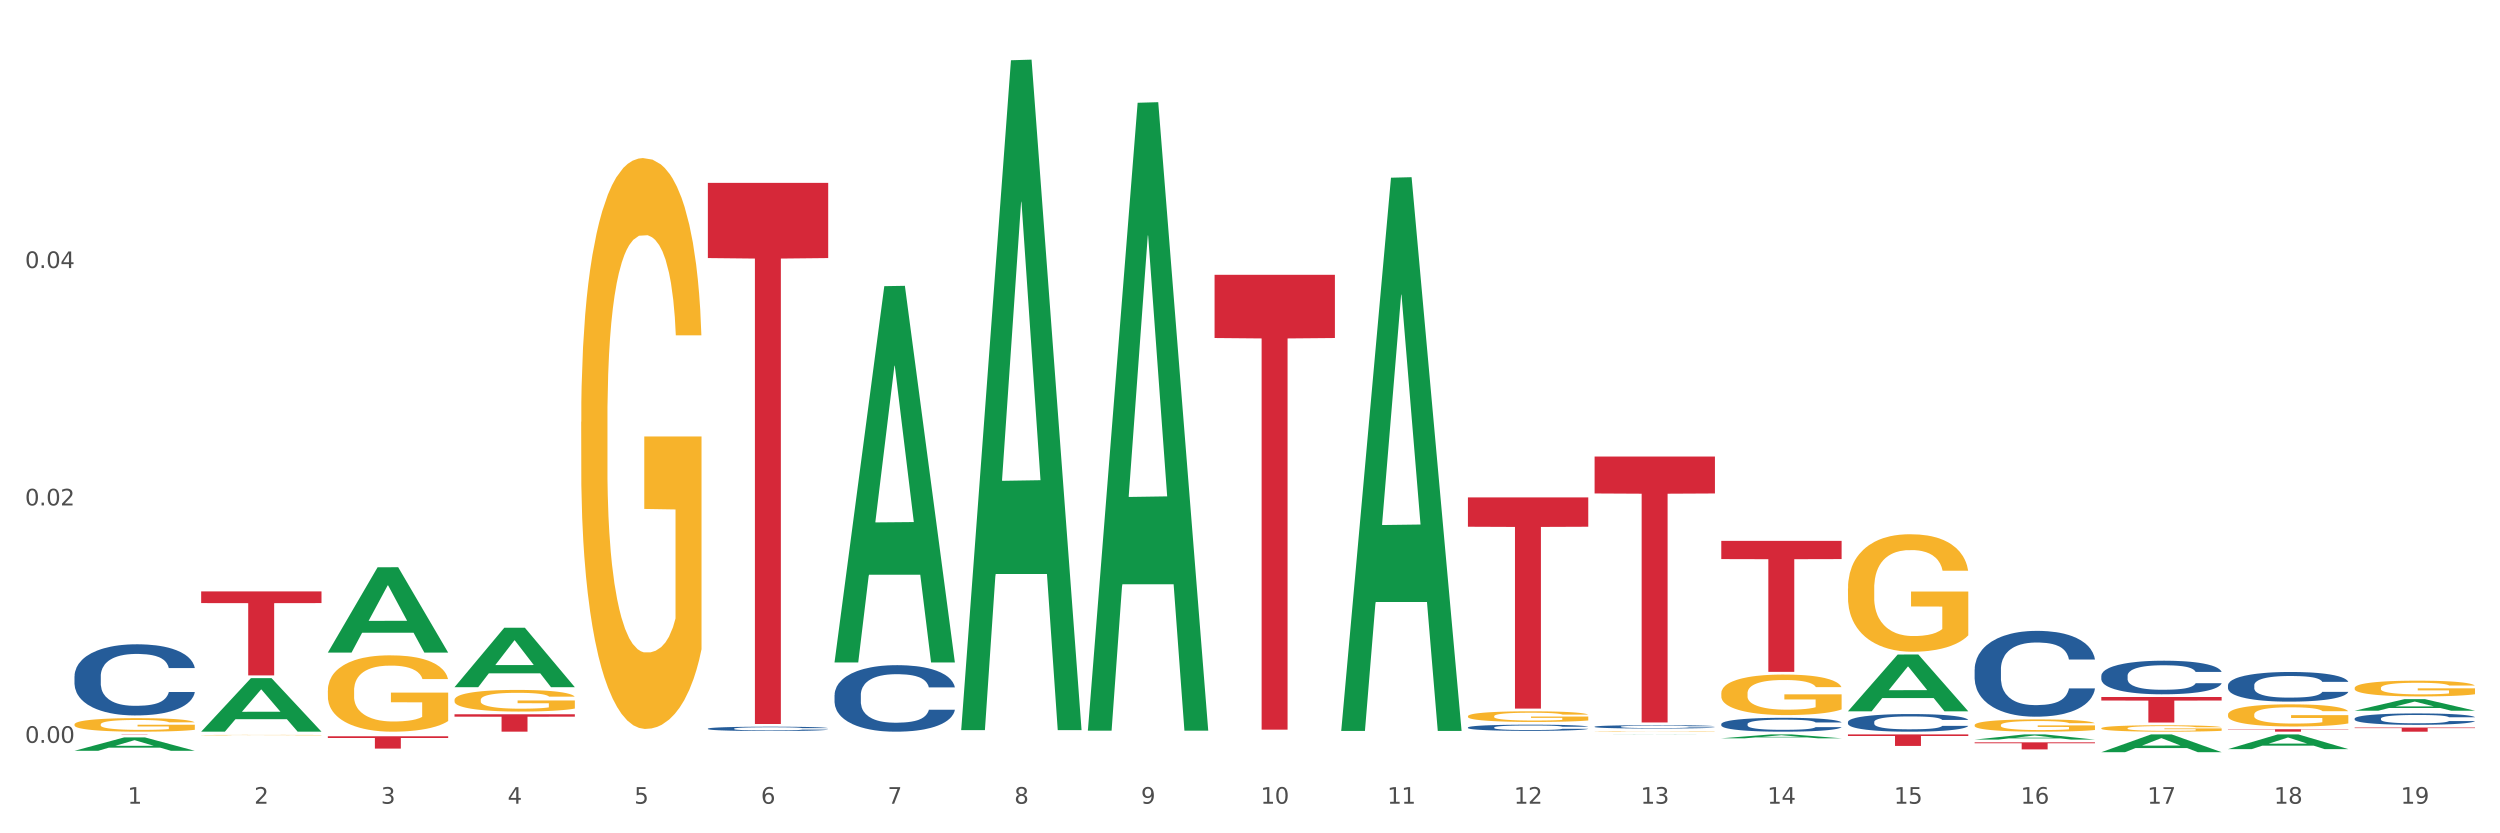 <?xml version="1.0" encoding="utf-8" standalone="no"?>
<!DOCTYPE svg PUBLIC "-//W3C//DTD SVG 1.1//EN"
  "http://www.w3.org/Graphics/SVG/1.1/DTD/svg11.dtd">
<svg xmlns:xlink="http://www.w3.org/1999/xlink" width="1080pt" height="360pt" viewBox="0 0 1080 360" xmlns="http://www.w3.org/2000/svg" version="1.1">
 <rect x="0" y="0" width="1080" height="360" fill="#333333" stroke="none"/>
 <defs>
  <style type="text/css">*{stroke-linejoin: round; stroke-linecap: butt}</style>
 </defs>
 <g id="figure_1">
  <g id="patch_1">
   <path d="M 0 360 
L 1080 360 
L 1080 0 
L 0 0 
z
" style="fill: #ffffff; stroke: #ffffff; stroke-linejoin: miter"/>
  </g>
  <g id="axes_1">
   <g id="matplotlib.axis_1">
    <g id="xtick_1">
     <g id="text_1">
      <!-- 1 -->
      <g style="fill: #4d4d4d" transform="translate(55.115 347.204) scale(0.096 -0.096)">
       <defs>
        <path id="DejaVuSans-31" d="M 794 531 
L 1825 531 
L 1825 4091 
L 703 3866 
L 703 4441 
L 1819 4666 
L 2450 4666 
L 2450 531 
L 3481 531 
L 3481 0 
L 794 0 
L 794 531 
z
" transform="scale(0.016)"/>
       </defs>
       <use xlink:href="#DejaVuSans-31"/>
      </g>
     </g>
    </g>
    <g id="xtick_2">
     <g id="text_2">
      <!-- 2 -->
      <g style="fill: #4d4d4d" transform="translate(109.839 347.204) scale(0.096 -0.096)">
       <defs>
        <path id="DejaVuSans-32" d="M 1228 531 
L 3431 531 
L 3431 0 
L 469 0 
L 469 531 
Q 828 903 1448 1529 
Q 2069 2156 2228 2338 
Q 2531 2678 2651 2914 
Q 2772 3150 2772 3378 
Q 2772 3750 2511 3984 
Q 2250 4219 1831 4219 
Q 1534 4219 1204 4116 
Q 875 4013 500 3803 
L 500 4441 
Q 881 4594 1212 4672 
Q 1544 4750 1819 4750 
Q 2544 4750 2975 4387 
Q 3406 4025 3406 3419 
Q 3406 3131 3298 2873 
Q 3191 2616 2906 2266 
Q 2828 2175 2409 1742 
Q 1991 1309 1228 531 
z
" transform="scale(0.016)"/>
       </defs>
       <use xlink:href="#DejaVuSans-32"/>
      </g>
     </g>
    </g>
    <g id="xtick_3">
     <g id="text_3">
      <!-- 3 -->
      <g style="fill: #4d4d4d" transform="translate(164.564 347.204) scale(0.096 -0.096)">
       <defs>
        <path id="DejaVuSans-33" d="M 2597 2516 
Q 3050 2419 3304 2112 
Q 3559 1806 3559 1356 
Q 3559 666 3084 287 
Q 2609 -91 1734 -91 
Q 1441 -91 1130 -33 
Q 819 25 488 141 
L 488 750 
Q 750 597 1062 519 
Q 1375 441 1716 441 
Q 2309 441 2620 675 
Q 2931 909 2931 1356 
Q 2931 1769 2642 2001 
Q 2353 2234 1838 2234 
L 1294 2234 
L 1294 2753 
L 1863 2753 
Q 2328 2753 2575 2939 
Q 2822 3125 2822 3475 
Q 2822 3834 2567 4026 
Q 2313 4219 1838 4219 
Q 1578 4219 1281 4162 
Q 984 4106 628 3988 
L 628 4550 
Q 988 4650 1302 4700 
Q 1616 4750 1894 4750 
Q 2613 4750 3031 4423 
Q 3450 4097 3450 3541 
Q 3450 3153 3228 2886 
Q 3006 2619 2597 2516 
z
" transform="scale(0.016)"/>
       </defs>
       <use xlink:href="#DejaVuSans-33"/>
      </g>
     </g>
    </g>
    <g id="xtick_4">
     <g id="text_4">
      <!-- 4 -->
      <g style="fill: #4d4d4d" transform="translate(219.288 347.204) scale(0.096 -0.096)">
       <defs>
        <path id="DejaVuSans-34" d="M 2419 4116 
L 825 1625 
L 2419 1625 
L 2419 4116 
z
M 2253 4666 
L 3047 4666 
L 3047 1625 
L 3713 1625 
L 3713 1100 
L 3047 1100 
L 3047 0 
L 2419 0 
L 2419 1100 
L 313 1100 
L 313 1709 
L 2253 4666 
z
" transform="scale(0.016)"/>
       </defs>
       <use xlink:href="#DejaVuSans-34"/>
      </g>
     </g>
    </g>
    <g id="xtick_5">
     <g id="text_5">
      <!-- 5 -->
      <g style="fill: #4d4d4d" transform="translate(274.012 347.204) scale(0.096 -0.096)">
       <defs>
        <path id="DejaVuSans-35" d="M 691 4666 
L 3169 4666 
L 3169 4134 
L 1269 4134 
L 1269 2991 
Q 1406 3038 1543 3061 
Q 1681 3084 1819 3084 
Q 2600 3084 3056 2656 
Q 3513 2228 3513 1497 
Q 3513 744 3044 326 
Q 2575 -91 1722 -91 
Q 1428 -91 1123 -41 
Q 819 9 494 109 
L 494 744 
Q 775 591 1075 516 
Q 1375 441 1709 441 
Q 2250 441 2565 725 
Q 2881 1009 2881 1497 
Q 2881 1984 2565 2268 
Q 2250 2553 1709 2553 
Q 1456 2553 1204 2497 
Q 953 2441 691 2322 
L 691 4666 
z
" transform="scale(0.016)"/>
       </defs>
       <use xlink:href="#DejaVuSans-35"/>
      </g>
     </g>
    </g>
    <g id="xtick_6">
     <g id="text_6">
      <!-- 6 -->
      <g style="fill: #4d4d4d" transform="translate(328.736 347.204) scale(0.096 -0.096)">
       <defs>
        <path id="DejaVuSans-36" d="M 2113 2584 
Q 1688 2584 1439 2293 
Q 1191 2003 1191 1497 
Q 1191 994 1439 701 
Q 1688 409 2113 409 
Q 2538 409 2786 701 
Q 3034 994 3034 1497 
Q 3034 2003 2786 2293 
Q 2538 2584 2113 2584 
z
M 3366 4563 
L 3366 3988 
Q 3128 4100 2886 4159 
Q 2644 4219 2406 4219 
Q 1781 4219 1451 3797 
Q 1122 3375 1075 2522 
Q 1259 2794 1537 2939 
Q 1816 3084 2150 3084 
Q 2853 3084 3261 2657 
Q 3669 2231 3669 1497 
Q 3669 778 3244 343 
Q 2819 -91 2113 -91 
Q 1303 -91 875 529 
Q 447 1150 447 2328 
Q 447 3434 972 4092 
Q 1497 4750 2381 4750 
Q 2619 4750 2861 4703 
Q 3103 4656 3366 4563 
z
" transform="scale(0.016)"/>
       </defs>
       <use xlink:href="#DejaVuSans-36"/>
      </g>
     </g>
    </g>
    <g id="xtick_7">
     <g id="text_7">
      <!-- 7 -->
      <g style="fill: #4d4d4d" transform="translate(383.461 347.204) scale(0.096 -0.096)">
       <defs>
        <path id="DejaVuSans-37" d="M 525 4666 
L 3525 4666 
L 3525 4397 
L 1831 0 
L 1172 0 
L 2766 4134 
L 525 4134 
L 525 4666 
z
" transform="scale(0.016)"/>
       </defs>
       <use xlink:href="#DejaVuSans-37"/>
      </g>
     </g>
    </g>
    <g id="xtick_8">
     <g id="text_8">
      <!-- 8 -->
      <g style="fill: #4d4d4d" transform="translate(438.185 347.204) scale(0.096 -0.096)">
       <defs>
        <path id="DejaVuSans-38" d="M 2034 2216 
Q 1584 2216 1326 1975 
Q 1069 1734 1069 1313 
Q 1069 891 1326 650 
Q 1584 409 2034 409 
Q 2484 409 2743 651 
Q 3003 894 3003 1313 
Q 3003 1734 2745 1975 
Q 2488 2216 2034 2216 
z
M 1403 2484 
Q 997 2584 770 2862 
Q 544 3141 544 3541 
Q 544 4100 942 4425 
Q 1341 4750 2034 4750 
Q 2731 4750 3128 4425 
Q 3525 4100 3525 3541 
Q 3525 3141 3298 2862 
Q 3072 2584 2669 2484 
Q 3125 2378 3379 2068 
Q 3634 1759 3634 1313 
Q 3634 634 3220 271 
Q 2806 -91 2034 -91 
Q 1263 -91 848 271 
Q 434 634 434 1313 
Q 434 1759 690 2068 
Q 947 2378 1403 2484 
z
M 1172 3481 
Q 1172 3119 1398 2916 
Q 1625 2713 2034 2713 
Q 2441 2713 2670 2916 
Q 2900 3119 2900 3481 
Q 2900 3844 2670 4047 
Q 2441 4250 2034 4250 
Q 1625 4250 1398 4047 
Q 1172 3844 1172 3481 
z
" transform="scale(0.016)"/>
       </defs>
       <use xlink:href="#DejaVuSans-38"/>
      </g>
     </g>
    </g>
    <g id="xtick_9">
     <g id="text_9">
      <!-- 9 -->
      <g style="fill: #4d4d4d" transform="translate(492.909 347.204) scale(0.096 -0.096)">
       <defs>
        <path id="DejaVuSans-39" d="M 703 97 
L 703 672 
Q 941 559 1184 500 
Q 1428 441 1663 441 
Q 2288 441 2617 861 
Q 2947 1281 2994 2138 
Q 2813 1869 2534 1725 
Q 2256 1581 1919 1581 
Q 1219 1581 811 2004 
Q 403 2428 403 3163 
Q 403 3881 828 4315 
Q 1253 4750 1959 4750 
Q 2769 4750 3195 4129 
Q 3622 3509 3622 2328 
Q 3622 1225 3098 567 
Q 2575 -91 1691 -91 
Q 1453 -91 1209 -44 
Q 966 3 703 97 
z
M 1959 2075 
Q 2384 2075 2632 2365 
Q 2881 2656 2881 3163 
Q 2881 3666 2632 3958 
Q 2384 4250 1959 4250 
Q 1534 4250 1286 3958 
Q 1038 3666 1038 3163 
Q 1038 2656 1286 2365 
Q 1534 2075 1959 2075 
z
" transform="scale(0.016)"/>
       </defs>
       <use xlink:href="#DejaVuSans-39"/>
      </g>
     </g>
    </g>
    <g id="xtick_10">
     <g id="text_10">
      <!-- 10 -->
      <g style="fill: #4d4d4d" transform="translate(544.58 347.204) scale(0.096 -0.096)">
       <defs>
        <path id="DejaVuSans-30" d="M 2034 4250 
Q 1547 4250 1301 3770 
Q 1056 3291 1056 2328 
Q 1056 1369 1301 889 
Q 1547 409 2034 409 
Q 2525 409 2770 889 
Q 3016 1369 3016 2328 
Q 3016 3291 2770 3770 
Q 2525 4250 2034 4250 
z
M 2034 4750 
Q 2819 4750 3233 4129 
Q 3647 3509 3647 2328 
Q 3647 1150 3233 529 
Q 2819 -91 2034 -91 
Q 1250 -91 836 529 
Q 422 1150 422 2328 
Q 422 3509 836 4129 
Q 1250 4750 2034 4750 
z
" transform="scale(0.016)"/>
       </defs>
       <use xlink:href="#DejaVuSans-31"/>
       <use xlink:href="#DejaVuSans-30" transform="translate(63.623 0)"/>
      </g>
     </g>
    </g>
    <g id="xtick_11">
     <g id="text_11">
      <!-- 11 -->
      <g style="fill: #4d4d4d" transform="translate(599.304 347.204) scale(0.096 -0.096)">
       <use xlink:href="#DejaVuSans-31"/>
       <use xlink:href="#DejaVuSans-31" transform="translate(63.623 0)"/>
      </g>
     </g>
    </g>
    <g id="xtick_12">
     <g id="text_12">
      <!-- 12 -->
      <g style="fill: #4d4d4d" transform="translate(654.028 347.204) scale(0.096 -0.096)">
       <use xlink:href="#DejaVuSans-31"/>
       <use xlink:href="#DejaVuSans-32" transform="translate(63.623 0)"/>
      </g>
     </g>
    </g>
    <g id="xtick_13">
     <g id="text_13">
      <!-- 13 -->
      <g style="fill: #4d4d4d" transform="translate(708.752 347.204) scale(0.096 -0.096)">
       <use xlink:href="#DejaVuSans-31"/>
       <use xlink:href="#DejaVuSans-33" transform="translate(63.623 0)"/>
      </g>
     </g>
    </g>
    <g id="xtick_14">
     <g id="text_14">
      <!-- 14 -->
      <g style="fill: #4d4d4d" transform="translate(763.477 347.204) scale(0.096 -0.096)">
       <use xlink:href="#DejaVuSans-31"/>
       <use xlink:href="#DejaVuSans-34" transform="translate(63.623 0)"/>
      </g>
     </g>
    </g>
    <g id="xtick_15">
     <g id="text_15">
      <!-- 15 -->
      <g style="fill: #4d4d4d" transform="translate(818.201 347.204) scale(0.096 -0.096)">
       <use xlink:href="#DejaVuSans-31"/>
       <use xlink:href="#DejaVuSans-35" transform="translate(63.623 0)"/>
      </g>
     </g>
    </g>
    <g id="xtick_16">
     <g id="text_16">
      <!-- 16 -->
      <g style="fill: #4d4d4d" transform="translate(872.925 347.204) scale(0.096 -0.096)">
       <use xlink:href="#DejaVuSans-31"/>
       <use xlink:href="#DejaVuSans-36" transform="translate(63.623 0)"/>
      </g>
     </g>
    </g>
    <g id="xtick_17">
     <g id="text_17">
      <!-- 17 -->
      <g style="fill: #4d4d4d" transform="translate(927.649 347.204) scale(0.096 -0.096)">
       <use xlink:href="#DejaVuSans-31"/>
       <use xlink:href="#DejaVuSans-37" transform="translate(63.623 0)"/>
      </g>
     </g>
    </g>
    <g id="xtick_18">
     <g id="text_18">
      <!-- 18 -->
      <g style="fill: #4d4d4d" transform="translate(982.374 347.204) scale(0.096 -0.096)">
       <use xlink:href="#DejaVuSans-31"/>
       <use xlink:href="#DejaVuSans-38" transform="translate(63.623 0)"/>
      </g>
     </g>
    </g>
    <g id="xtick_19">
     <g id="text_19">
      <!-- 19 -->
      <g style="fill: #4d4d4d" transform="translate(1037.098 347.204) scale(0.096 -0.096)">
       <use xlink:href="#DejaVuSans-31"/>
       <use xlink:href="#DejaVuSans-39" transform="translate(63.623 0)"/>
      </g>
     </g>
    </g>
    <g id="xtick_20"/>
    <g id="xtick_21"/>
    <g id="xtick_22"/>
    <g id="xtick_23"/>
    <g id="xtick_24"/>
    <g id="xtick_25"/>
    <g id="xtick_26"/>
    <g id="xtick_27"/>
    <g id="xtick_28"/>
    <g id="xtick_29"/>
    <g id="xtick_30"/>
    <g id="xtick_31"/>
    <g id="xtick_32"/>
    <g id="xtick_33"/>
    <g id="xtick_34"/>
    <g id="xtick_35"/>
    <g id="xtick_36"/>
    <g id="xtick_37"/>
   </g>
   <g id="matplotlib.axis_2">
    <g id="ytick_1">
     <g id="text_20">
      <!-- 0.00 -->
      <g style="fill: #4d4d4d" transform="translate(10.8 320.905) scale(0.096 -0.096)">
       <defs>
        <path id="DejaVuSans-2e" d="M 684 794 
L 1344 794 
L 1344 0 
L 684 0 
L 684 794 
z
" transform="scale(0.016)"/>
       </defs>
       <use xlink:href="#DejaVuSans-30"/>
       <use xlink:href="#DejaVuSans-2e" transform="translate(63.623 0)"/>
       <use xlink:href="#DejaVuSans-30" transform="translate(95.41 0)"/>
       <use xlink:href="#DejaVuSans-30" transform="translate(159.033 0)"/>
      </g>
     </g>
    </g>
    <g id="ytick_2">
     <g id="text_21">
      <!-- 0.02 -->
      <g style="fill: #4d4d4d" transform="translate(10.8 218.348) scale(0.096 -0.096)">
       <use xlink:href="#DejaVuSans-30"/>
       <use xlink:href="#DejaVuSans-2e" transform="translate(63.623 0)"/>
       <use xlink:href="#DejaVuSans-30" transform="translate(95.41 0)"/>
       <use xlink:href="#DejaVuSans-32" transform="translate(159.033 0)"/>
      </g>
     </g>
    </g>
    <g id="ytick_3">
     <g id="text_22">
      <!-- 0.04 -->
      <g style="fill: #4d4d4d" transform="translate(10.8 115.792) scale(0.096 -0.096)">
       <use xlink:href="#DejaVuSans-30"/>
       <use xlink:href="#DejaVuSans-2e" transform="translate(63.623 0)"/>
       <use xlink:href="#DejaVuSans-30" transform="translate(95.41 0)"/>
       <use xlink:href="#DejaVuSans-34" transform="translate(159.033 0)"/>
      </g>
     </g>
    </g>
    <g id="ytick_4"/>
    <g id="ytick_5"/>
    <g id="ytick_6"/>
   </g>
   <g id="PolyCollection_1">
    <path d="M 141.624 281.867 
L 141.677 281.833 
L 163.116 245.067 
L 172.012 245.033 
L 193.612 281.937 
L 183.321 281.937 
L 178.658 273.343 
L 156.523 273.343 
L 156.362 273.482 
L 151.86 281.937 
L 141.624 281.937 
L 141.624 281.867 
L 159.31 268.214 
L 175.871 268.18 
L 167.671 252.898 
L 167.564 252.829 
L 167.457 252.933 
L 159.257 268.18 
L 159.31 268.214 
L 141.624 281.867 
z
" clip-path="url(#pebb8113b2a)" style="fill: #109648"/>
    <path d="M 86.899 316.048 
L 86.953 316.027 
L 108.391 292.969 
L 117.288 292.948 
L 138.887 316.092 
L 128.597 316.092 
L 123.934 310.702 
L 101.799 310.702 
L 101.638 310.789 
L 97.136 316.092 
L 86.899 316.092 
L 86.899 316.048 
L 104.586 307.486 
L 121.147 307.464 
L 112.947 297.881 
L 112.84 297.837 
L 112.733 297.902 
L 104.532 307.464 
L 104.586 307.486 
L 86.899 316.048 
z
" clip-path="url(#pebb8113b2a)" style="fill: #109648"/>
    <path d="M 962.488 315.022 
L 1014.476 315.022 
L 1014.476 315.171 
L 994.025 315.172 
L 994.025 316.092 
L 982.815 316.092 
L 982.815 315.172 
L 962.488 315.171 
L 962.488 315.023 
L 962.488 315.022 
z
" clip-path="url(#pebb8113b2a)" style="fill: #d62839"/>
    <path d="M 196.348 296.83 
L 196.401 296.805 
L 217.84 271.193 
L 226.737 271.169 
L 248.336 296.878 
L 238.045 296.878 
L 233.383 290.891 
L 211.247 290.891 
L 211.087 290.988 
L 206.585 296.878 
L 196.348 296.878 
L 196.348 296.83 
L 214.034 287.319 
L 230.596 287.294 
L 222.395 276.649 
L 222.288 276.601 
L 222.181 276.673 
L 213.981 287.294 
L 214.034 287.319 
L 196.348 296.83 
z
" clip-path="url(#pebb8113b2a)" style="fill: #109648"/>
    <path d="M 305.796 314.771 
L 305.858 314.77 
L 305.858 314.722 
L 306.042 314.657 
L 306.718 314.537 
L 307.578 314.446 
L 309.053 314.34 
L 309.852 314.296 
L 310.897 314.246 
L 313.048 314.166 
L 315.506 314.097 
L 317.226 314.06 
L 318.517 314.036 
L 321.405 313.993 
L 323.064 313.974 
L 324.785 313.959 
L 326.26 313.949 
L 328.718 313.937 
L 330.684 313.931 
L 332.958 313.93 
L 334.863 313.931 
L 337.382 313.938 
L 341.07 313.959 
L 342.483 313.971 
L 344.388 313.991 
L 346.354 314.019 
L 347.952 314.046 
L 349.796 314.085 
L 351.701 314.137 
L 353.544 314.202 
L 354.835 314.262 
L 355.879 314.325 
L 356.801 314.402 
L 357.477 314.486 
L 357.784 314.556 
L 346.539 314.556 
L 346.232 314.492 
L 345.617 314.424 
L 345.002 314.378 
L 344.327 314.34 
L 343.282 314.297 
L 342.36 314.27 
L 340.824 314.238 
L 339.41 314.217 
L 338.243 314.205 
L 336.829 314.195 
L 333.818 314.185 
L 331.667 314.185 
L 330.316 314.188 
L 328.656 314.197 
L 327.243 314.209 
L 325.584 314.229 
L 324.293 314.251 
L 323.003 314.28 
L 322.265 314.301 
L 321.159 314.339 
L 320.422 314.369 
L 319.439 314.422 
L 318.886 314.46 
L 317.902 314.557 
L 317.472 314.629 
L 317.288 314.679 
L 317.165 314.734 
L 317.165 315 
L 317.534 315.12 
L 317.841 315.172 
L 318.332 315.23 
L 319.254 315.305 
L 320.606 315.378 
L 322.02 315.432 
L 323.187 315.464 
L 324.293 315.488 
L 325.399 315.507 
L 326.751 315.524 
L 327.857 315.534 
L 329.517 315.544 
L 331.483 315.55 
L 333.019 315.55 
L 336.153 315.541 
L 337.567 315.532 
L 338.919 315.52 
L 340.394 315.502 
L 341.561 315.481 
L 342.237 315.466 
L 343.343 315.433 
L 344.204 315.399 
L 344.941 315.36 
L 345.433 315.325 
L 345.986 315.274 
L 346.416 315.216 
L 346.539 315.185 
L 357.784 315.185 
L 357.539 315.247 
L 357.108 315.307 
L 356.248 315.387 
L 355.572 315.433 
L 354.527 315.49 
L 353.421 315.538 
L 351.885 315.591 
L 350.472 315.63 
L 348.997 315.664 
L 347.399 315.695 
L 344.511 315.738 
L 343.466 315.75 
L 341.254 315.77 
L 339.533 315.782 
L 337.014 315.794 
L 334.433 315.801 
L 331.729 315.803 
L 329.332 315.799 
L 326.69 315.789 
L 325.031 315.779 
L 323.187 315.763 
L 321.036 315.739 
L 319.008 315.71 
L 317.103 315.676 
L 315.321 315.637 
L 313.662 315.592 
L 311.511 315.519 
L 309.914 315.447 
L 308.746 315.38 
L 307.947 315.324 
L 307.148 315.252 
L 306.718 315.202 
L 306.042 315.083 
L 305.796 314.971 
L 305.796 314.771 
z
" clip-path="url(#pebb8113b2a)" style="fill: #255c99"/>
    <path d="M 360.521 300.263 
L 360.582 300.237 
L 360.582 299.501 
L 360.766 298.504 
L 361.442 296.666 
L 362.303 295.275 
L 363.778 293.648 
L 364.576 292.965 
L 365.621 292.204 
L 367.772 290.97 
L 370.23 289.92 
L 371.951 289.342 
L 373.241 288.975 
L 376.129 288.319 
L 377.789 288.03 
L 379.509 287.794 
L 380.984 287.636 
L 383.442 287.452 
L 385.409 287.374 
L 387.682 287.347 
L 389.587 287.374 
L 392.107 287.479 
L 395.794 287.794 
L 397.207 287.977 
L 399.112 288.292 
L 401.079 288.712 
L 402.676 289.132 
L 404.52 289.736 
L 406.425 290.524 
L 408.269 291.521 
L 409.559 292.44 
L 410.604 293.411 
L 411.525 294.593 
L 412.201 295.879 
L 412.509 296.955 
L 401.263 296.955 
L 400.956 295.984 
L 400.341 294.934 
L 399.727 294.225 
L 399.051 293.648 
L 398.006 292.991 
L 397.084 292.571 
L 395.548 292.073 
L 394.135 291.758 
L 392.967 291.574 
L 391.554 291.416 
L 388.543 291.259 
L 386.392 291.259 
L 385.04 291.311 
L 383.381 291.443 
L 381.967 291.626 
L 380.308 291.941 
L 379.018 292.283 
L 377.727 292.729 
L 376.99 293.044 
L 375.884 293.621 
L 375.146 294.094 
L 374.163 294.908 
L 373.61 295.485 
L 372.627 296.981 
L 372.196 298.084 
L 372.012 298.845 
L 371.889 299.685 
L 371.889 303.78 
L 372.258 305.618 
L 372.565 306.405 
L 373.057 307.298 
L 373.979 308.453 
L 375.33 309.582 
L 376.744 310.396 
L 377.911 310.894 
L 379.018 311.262 
L 380.124 311.551 
L 381.476 311.813 
L 382.582 311.971 
L 384.241 312.128 
L 386.207 312.207 
L 387.744 312.207 
L 390.878 312.076 
L 392.291 311.944 
L 393.643 311.761 
L 395.118 311.472 
L 396.285 311.157 
L 396.961 310.921 
L 398.068 310.422 
L 398.928 309.897 
L 399.665 309.293 
L 400.157 308.768 
L 400.71 307.98 
L 401.14 307.088 
L 401.263 306.615 
L 412.509 306.615 
L 412.263 307.56 
L 411.833 308.479 
L 410.972 309.713 
L 410.296 310.422 
L 409.252 311.288 
L 408.146 312.023 
L 406.609 312.837 
L 405.196 313.441 
L 403.721 313.966 
L 402.123 314.438 
L 399.235 315.094 
L 398.19 315.278 
L 395.978 315.593 
L 394.258 315.777 
L 391.738 315.961 
L 389.157 316.066 
L 386.453 316.092 
L 384.057 316.039 
L 381.414 315.882 
L 379.755 315.724 
L 377.911 315.488 
L 375.761 315.121 
L 373.733 314.674 
L 371.828 314.149 
L 370.046 313.546 
L 368.386 312.863 
L 366.236 311.734 
L 364.638 310.632 
L 363.47 309.608 
L 362.671 308.742 
L 361.873 307.639 
L 361.442 306.878 
L 360.766 305.04 
L 360.521 303.334 
L 360.521 300.263 
z
" clip-path="url(#pebb8113b2a)" style="fill: #255c99"/>
    <path d="M 32.175 292.143 
L 32.236 292.115 
L 32.236 291.329 
L 32.421 290.262 
L 33.097 288.297 
L 33.957 286.809 
L 35.432 285.068 
L 36.231 284.338 
L 37.275 283.524 
L 39.426 282.204 
L 41.884 281.081 
L 43.605 280.464 
L 44.895 280.071 
L 47.784 279.369 
L 49.443 279.06 
L 51.164 278.807 
L 52.638 278.639 
L 55.096 278.442 
L 57.063 278.358 
L 59.337 278.33 
L 61.242 278.358 
L 63.761 278.47 
L 67.448 278.807 
L 68.862 279.004 
L 70.767 279.341 
L 72.733 279.79 
L 74.331 280.239 
L 76.174 280.885 
L 78.079 281.727 
L 79.923 282.794 
L 81.213 283.777 
L 82.258 284.815 
L 83.18 286.079 
L 83.856 287.454 
L 84.163 288.605 
L 72.917 288.605 
L 72.61 287.567 
L 71.996 286.444 
L 71.381 285.686 
L 70.705 285.068 
L 69.66 284.366 
L 68.739 283.917 
L 67.202 283.383 
L 65.789 283.047 
L 64.621 282.85 
L 63.208 282.682 
L 60.197 282.513 
L 58.046 282.513 
L 56.694 282.569 
L 55.035 282.71 
L 53.622 282.906 
L 51.962 283.243 
L 50.672 283.608 
L 49.381 284.085 
L 48.644 284.422 
L 47.538 285.04 
L 46.8 285.545 
L 45.817 286.416 
L 45.264 287.033 
L 44.281 288.633 
L 43.851 289.813 
L 43.666 290.627 
L 43.544 291.525 
L 43.544 295.905 
L 43.912 297.87 
L 44.22 298.712 
L 44.711 299.667 
L 45.633 300.902 
L 46.985 302.109 
L 48.398 302.98 
L 49.566 303.513 
L 50.672 303.906 
L 51.778 304.215 
L 53.13 304.496 
L 54.236 304.664 
L 55.895 304.833 
L 57.862 304.917 
L 59.398 304.917 
L 62.532 304.776 
L 63.945 304.636 
L 65.297 304.439 
L 66.772 304.131 
L 67.94 303.794 
L 68.616 303.541 
L 69.722 303.008 
L 70.582 302.446 
L 71.32 301.8 
L 71.811 301.239 
L 72.364 300.397 
L 72.795 299.442 
L 72.917 298.937 
L 84.163 298.937 
L 83.917 299.948 
L 83.487 300.93 
L 82.627 302.25 
L 81.951 303.008 
L 80.906 303.934 
L 79.8 304.72 
L 78.264 305.591 
L 76.85 306.236 
L 75.375 306.798 
L 73.778 307.303 
L 70.89 308.005 
L 69.845 308.201 
L 67.633 308.538 
L 65.912 308.735 
L 63.392 308.931 
L 60.811 309.044 
L 58.108 309.072 
L 55.711 309.016 
L 53.069 308.847 
L 51.409 308.679 
L 49.566 308.426 
L 47.415 308.033 
L 45.387 307.556 
L 43.482 306.994 
L 41.7 306.349 
L 40.041 305.619 
L 37.89 304.411 
L 36.292 303.232 
L 35.125 302.137 
L 34.326 301.211 
L 33.527 300.032 
L 33.097 299.218 
L 32.421 297.252 
L 32.175 295.428 
L 32.175 292.143 
z
" clip-path="url(#pebb8113b2a)" style="fill: #255c99"/>
    <path d="M 1017.212 314.298 
L 1069.2 314.298 
L 1069.2 314.548 
L 1048.75 314.549 
L 1048.75 316.092 
L 1037.539 316.092 
L 1037.539 314.549 
L 1017.212 314.548 
L 1017.212 314.3 
L 1017.212 314.298 
z
" clip-path="url(#pebb8113b2a)" style="fill: #d62839"/>
    <path d="M 634.142 314.256 
L 634.203 314.254 
L 634.203 314.185 
L 634.388 314.092 
L 635.064 313.921 
L 635.924 313.791 
L 637.399 313.639 
L 638.198 313.576 
L 639.243 313.505 
L 641.393 313.39 
L 643.851 313.292 
L 645.572 313.238 
L 646.863 313.203 
L 649.751 313.142 
L 651.41 313.115 
L 653.131 313.093 
L 654.605 313.079 
L 657.063 313.061 
L 659.03 313.054 
L 661.304 313.052 
L 663.209 313.054 
L 665.728 313.064 
L 669.415 313.093 
L 670.829 313.11 
L 672.734 313.14 
L 674.7 313.179 
L 676.298 313.218 
L 678.141 313.274 
L 680.046 313.348 
L 681.89 313.441 
L 683.18 313.527 
L 684.225 313.617 
L 685.147 313.727 
L 685.823 313.847 
L 686.13 313.948 
L 674.884 313.948 
L 674.577 313.857 
L 673.963 313.759 
L 673.348 313.693 
L 672.672 313.639 
L 671.628 313.578 
L 670.706 313.539 
L 669.169 313.492 
L 667.756 313.463 
L 666.588 313.446 
L 665.175 313.431 
L 662.164 313.417 
L 660.013 313.417 
L 658.661 313.421 
L 657.002 313.434 
L 655.589 313.451 
L 653.929 313.48 
L 652.639 313.512 
L 651.348 313.554 
L 650.611 313.583 
L 649.505 313.637 
L 648.768 313.681 
L 647.784 313.757 
L 647.231 313.811 
L 646.248 313.95 
L 645.818 314.053 
L 645.633 314.124 
L 645.511 314.203 
L 645.511 314.585 
L 645.879 314.756 
L 646.187 314.829 
L 646.678 314.913 
L 647.6 315.02 
L 648.952 315.126 
L 650.365 315.202 
L 651.533 315.248 
L 652.639 315.282 
L 653.745 315.309 
L 655.097 315.334 
L 656.203 315.348 
L 657.862 315.363 
L 659.829 315.371 
L 661.365 315.371 
L 664.499 315.358 
L 665.913 315.346 
L 667.264 315.329 
L 668.739 315.302 
L 669.907 315.273 
L 670.583 315.251 
L 671.689 315.204 
L 672.549 315.155 
L 673.287 315.099 
L 673.778 315.05 
L 674.331 314.976 
L 674.762 314.893 
L 674.884 314.849 
L 686.13 314.849 
L 685.884 314.937 
L 685.454 315.023 
L 684.594 315.138 
L 683.918 315.204 
L 682.873 315.285 
L 681.767 315.353 
L 680.231 315.429 
L 678.817 315.486 
L 677.342 315.535 
L 675.745 315.579 
L 672.857 315.64 
L 671.812 315.657 
L 669.6 315.686 
L 667.879 315.704 
L 665.359 315.721 
L 662.778 315.73 
L 660.075 315.733 
L 657.678 315.728 
L 655.036 315.713 
L 653.376 315.699 
L 651.533 315.677 
L 649.382 315.642 
L 647.354 315.601 
L 645.449 315.552 
L 643.667 315.495 
L 642.008 315.432 
L 639.857 315.326 
L 638.259 315.224 
L 637.092 315.128 
L 636.293 315.047 
L 635.494 314.944 
L 635.064 314.873 
L 634.388 314.702 
L 634.142 314.543 
L 634.142 314.256 
z
" clip-path="url(#pebb8113b2a)" style="fill: #255c99"/>
    <path d="M 86.899 255.491 
L 138.887 255.491 
L 138.887 260.534 
L 118.437 260.568 
L 118.437 291.782 
L 107.226 291.782 
L 107.226 260.568 
L 86.899 260.534 
L 86.899 255.525 
L 86.899 255.491 
z
" clip-path="url(#pebb8113b2a)" style="fill: #d62839"/>
    <path d="M 141.624 318.062 
L 193.612 318.062 
L 193.612 318.802 
L 173.161 318.807 
L 173.161 323.386 
L 161.951 323.386 
L 161.951 318.807 
L 141.624 318.802 
L 141.624 318.067 
L 141.624 318.062 
z
" clip-path="url(#pebb8113b2a)" style="fill: #d62839"/>
    <path d="M 196.348 308.564 
L 248.336 308.564 
L 248.336 309.611 
L 227.886 309.618 
L 227.886 316.092 
L 216.675 316.092 
L 216.675 309.618 
L 196.348 309.611 
L 196.348 308.572 
L 196.348 308.564 
z
" clip-path="url(#pebb8113b2a)" style="fill: #d62839"/>
    <path d="M 579.418 315.317 
L 579.471 315.093 
L 600.91 76.768 
L 609.807 76.543 
L 631.406 315.767 
L 621.115 315.767 
L 616.453 260.06 
L 594.317 260.06 
L 594.157 260.959 
L 589.655 315.767 
L 579.418 315.767 
L 579.418 315.317 
L 597.104 226.816 
L 613.666 226.591 
L 605.465 127.532 
L 605.358 127.083 
L 605.251 127.757 
L 597.051 226.591 
L 597.104 226.816 
L 579.418 315.317 
z
" clip-path="url(#pebb8113b2a)" style="fill: #109648"/>
    <path d="M 469.969 315.128 
L 470.023 314.873 
L 491.461 44.395 
L 500.358 44.14 
L 521.957 315.638 
L 511.667 315.638 
L 507.004 252.416 
L 484.869 252.416 
L 484.708 253.435 
L 480.206 315.638 
L 469.969 315.638 
L 469.969 315.128 
L 487.656 214.687 
L 504.217 214.432 
L 496.017 102.009 
L 495.91 101.499 
L 495.802 102.264 
L 487.602 214.432 
L 487.656 214.687 
L 469.969 315.128 
z
" clip-path="url(#pebb8113b2a)" style="fill: #109648"/>
    <path d="M 415.245 314.874 
L 415.299 314.602 
L 436.737 26.031 
L 445.634 25.759 
L 467.233 315.418 
L 456.943 315.418 
L 452.28 247.967 
L 430.145 247.967 
L 429.984 249.055 
L 425.482 315.418 
L 415.245 315.418 
L 415.245 314.874 
L 432.932 207.714 
L 449.493 207.442 
L 441.293 87.499 
L 441.185 86.955 
L 441.078 87.771 
L 432.878 207.442 
L 432.932 207.714 
L 415.245 314.874 
z
" clip-path="url(#pebb8113b2a)" style="fill: #109648"/>
    <path d="M 360.521 285.876 
L 360.574 285.723 
L 382.013 123.625 
L 390.91 123.473 
L 412.509 286.181 
L 402.218 286.181 
L 397.555 248.292 
L 375.42 248.292 
L 375.26 248.904 
L 370.757 286.181 
L 360.521 286.181 
L 360.521 285.876 
L 378.207 225.681 
L 394.768 225.528 
L 386.568 158.153 
L 386.461 157.848 
L 386.354 158.306 
L 378.154 225.528 
L 378.207 225.681 
L 360.521 285.876 
z
" clip-path="url(#pebb8113b2a)" style="fill: #109648"/>
    <path d="M 32.175 317.258 
L 84.163 317.258 
L 84.163 317.274 
L 63.713 317.274 
L 63.713 317.376 
L 52.502 317.376 
L 52.502 317.274 
L 32.175 317.274 
L 32.175 317.258 
L 32.175 317.258 
z
" clip-path="url(#pebb8113b2a)" style="fill: #d62839"/>
    <path d="M 524.693 118.715 
L 576.682 118.715 
L 576.682 146.021 
L 556.231 146.206 
L 556.231 315.208 
L 545.021 315.208 
L 545.021 146.206 
L 524.693 146.021 
L 524.693 118.9 
L 524.693 118.715 
z
" clip-path="url(#pebb8113b2a)" style="fill: #d62839"/>
    <path d="M 634.142 214.87 
L 686.13 214.87 
L 686.13 227.551 
L 665.68 227.637 
L 665.68 306.119 
L 654.469 306.119 
L 654.469 227.637 
L 634.142 227.551 
L 634.142 214.956 
L 634.142 214.87 
z
" clip-path="url(#pebb8113b2a)" style="fill: #d62839"/>
    <path d="M 688.866 197.21 
L 740.854 197.21 
L 740.854 213.176 
L 720.404 213.284 
L 720.404 312.104 
L 709.193 312.104 
L 709.193 213.284 
L 688.866 213.176 
L 688.866 197.318 
L 688.866 197.21 
z
" clip-path="url(#pebb8113b2a)" style="fill: #d62839"/>
    <path d="M 305.796 78.997 
L 357.784 78.997 
L 357.784 111.483 
L 337.334 111.703 
L 337.334 312.764 
L 326.123 312.764 
L 326.123 111.703 
L 305.796 111.483 
L 305.796 79.217 
L 305.796 78.997 
z
" clip-path="url(#pebb8113b2a)" style="fill: #d62839"/>
    <path d="M 853.039 313.236 
L 853.1 313.231 
L 853.1 313.057 
L 853.223 312.906 
L 853.837 312.543 
L 854.758 312.242 
L 855.433 312.082 
L 856.108 311.951 
L 856.906 311.82 
L 857.888 311.684 
L 859.668 311.486 
L 860.773 311.384 
L 862.123 311.277 
L 864.578 311.122 
L 866.358 311.035 
L 868.2 310.962 
L 871.207 310.875 
L 873.171 310.836 
L 875.258 310.807 
L 877.775 310.787 
L 879.678 310.782 
L 883.851 310.797 
L 887.411 310.841 
L 889.13 310.875 
L 891.34 310.933 
L 892.506 310.972 
L 894.409 311.049 
L 896.373 311.151 
L 897.723 311.238 
L 899.749 311.403 
L 901.283 311.568 
L 902.695 311.772 
L 903.431 311.912 
L 903.984 312.043 
L 904.475 312.193 
L 904.966 312.431 
L 893.918 312.431 
L 893.488 312.261 
L 892.813 312.101 
L 891.831 311.946 
L 890.971 311.849 
L 889.498 311.728 
L 888.148 311.65 
L 886.736 311.592 
L 885.018 311.544 
L 883.667 311.519 
L 881.765 311.5 
L 878.02 311.505 
L 875.504 311.544 
L 873.785 311.592 
L 872.68 311.636 
L 871.698 311.684 
L 870.594 311.752 
L 869.305 311.854 
L 868.384 311.946 
L 867.463 312.063 
L 866.727 312.179 
L 866.051 312.315 
L 865.499 312.46 
L 865.069 312.61 
L 864.701 312.795 
L 864.394 313.1 
L 864.394 313.764 
L 864.517 313.915 
L 864.824 314.114 
L 865.192 314.264 
L 865.806 314.443 
L 866.358 314.565 
L 867.402 314.739 
L 868.568 314.885 
L 869.489 314.977 
L 870.409 315.054 
L 872.005 315.161 
L 873.785 315.248 
L 875.32 315.302 
L 877.407 315.35 
L 878.818 315.369 
L 880.046 315.379 
L 883.053 315.379 
L 885.202 315.365 
L 887.596 315.331 
L 889.437 315.287 
L 890.971 315.234 
L 892.69 315.146 
L 893.795 315.064 
L 893.795 314.051 
L 880.291 314.046 
L 880.291 313.372 
L 905.027 313.372 
L 905.027 315.35 
L 903.984 315.452 
L 902.818 315.544 
L 901.59 315.626 
L 899.749 315.728 
L 897.539 315.825 
L 895.575 315.893 
L 893.488 315.951 
L 891.033 316.005 
L 887.841 316.053 
L 885.877 316.073 
L 883.422 316.087 
L 880.537 316.092 
L 878.02 316.082 
L 875.565 316.058 
L 872.987 316.014 
L 870.471 315.951 
L 868.568 315.888 
L 866.665 315.811 
L 864.64 315.709 
L 863.044 315.612 
L 861.816 315.525 
L 860.466 315.413 
L 858.993 315.268 
L 857.888 315.137 
L 856.906 315.001 
L 855.863 314.826 
L 855.126 314.676 
L 854.389 314.487 
L 853.96 314.346 
L 853.469 314.128 
L 853.1 313.823 
L 853.039 313.236 
z
" clip-path="url(#pebb8113b2a)" style="fill: #f7b32b"/>
    <path d="M 1017.212 297.197 
L 1017.273 297.191 
L 1017.273 296.967 
L 1017.396 296.774 
L 1018.01 296.306 
L 1018.931 295.92 
L 1019.606 295.714 
L 1020.281 295.546 
L 1021.079 295.378 
L 1022.061 295.203 
L 1023.841 294.948 
L 1024.946 294.817 
L 1026.296 294.68 
L 1028.751 294.48 
L 1030.531 294.368 
L 1032.373 294.275 
L 1035.38 294.163 
L 1037.344 294.113 
L 1039.431 294.075 
L 1041.948 294.05 
L 1043.85 294.044 
L 1048.024 294.063 
L 1051.584 294.119 
L 1053.303 294.163 
L 1055.512 294.237 
L 1056.679 294.287 
L 1058.581 294.387 
L 1060.546 294.518 
L 1061.896 294.63 
L 1063.921 294.842 
L 1065.456 295.054 
L 1066.868 295.315 
L 1067.604 295.496 
L 1068.157 295.664 
L 1068.648 295.858 
L 1069.139 296.163 
L 1058.09 296.163 
L 1057.661 295.945 
L 1056.986 295.739 
L 1056.004 295.54 
L 1055.144 295.415 
L 1053.671 295.259 
L 1052.321 295.16 
L 1050.909 295.085 
L 1049.19 295.023 
L 1047.84 294.991 
L 1045.937 294.966 
L 1042.193 294.973 
L 1039.677 295.023 
L 1037.958 295.085 
L 1036.853 295.141 
L 1035.871 295.203 
L 1034.766 295.29 
L 1033.477 295.421 
L 1032.557 295.54 
L 1031.636 295.689 
L 1030.899 295.839 
L 1030.224 296.013 
L 1029.672 296.2 
L 1029.242 296.393 
L 1028.874 296.63 
L 1028.567 297.023 
L 1028.567 297.877 
L 1028.69 298.07 
L 1028.997 298.325 
L 1029.365 298.518 
L 1029.979 298.749 
L 1030.531 298.905 
L 1031.575 299.129 
L 1032.741 299.316 
L 1033.662 299.434 
L 1034.582 299.534 
L 1036.178 299.671 
L 1037.958 299.783 
L 1039.493 299.852 
L 1041.579 299.914 
L 1042.991 299.939 
L 1044.219 299.952 
L 1047.226 299.952 
L 1049.375 299.933 
L 1051.768 299.889 
L 1053.61 299.833 
L 1055.144 299.765 
L 1056.863 299.653 
L 1057.968 299.547 
L 1057.968 298.244 
L 1044.464 298.238 
L 1044.464 297.372 
L 1069.2 297.372 
L 1069.2 299.914 
L 1068.157 300.045 
L 1066.99 300.164 
L 1065.763 300.269 
L 1063.921 300.4 
L 1061.712 300.525 
L 1059.748 300.612 
L 1057.661 300.687 
L 1055.206 300.755 
L 1052.014 300.818 
L 1050.05 300.843 
L 1047.595 300.861 
L 1044.71 300.868 
L 1042.193 300.855 
L 1039.738 300.824 
L 1037.16 300.768 
L 1034.644 300.687 
L 1032.741 300.606 
L 1030.838 300.506 
L 1028.813 300.375 
L 1027.217 300.251 
L 1025.989 300.139 
L 1024.639 299.995 
L 1023.166 299.808 
L 1022.061 299.64 
L 1021.079 299.466 
L 1020.035 299.241 
L 1019.299 299.048 
L 1018.562 298.805 
L 1018.133 298.624 
L 1017.642 298.344 
L 1017.273 297.951 
L 1017.212 297.197 
z
" clip-path="url(#pebb8113b2a)" style="fill: #f7b32b"/>
    <path d="M 962.488 308.701 
L 962.549 308.692 
L 962.549 308.377 
L 962.672 308.105 
L 963.286 307.449 
L 964.206 306.906 
L 964.881 306.617 
L 965.557 306.381 
L 966.355 306.145 
L 967.337 305.9 
L 969.117 305.541 
L 970.221 305.357 
L 971.572 305.164 
L 974.027 304.884 
L 975.807 304.727 
L 977.648 304.595 
L 980.656 304.438 
L 982.62 304.368 
L 984.707 304.315 
L 987.223 304.28 
L 989.126 304.271 
L 993.3 304.298 
L 996.86 304.377 
L 998.579 304.438 
L 1000.788 304.543 
L 1001.954 304.613 
L 1003.857 304.753 
L 1005.821 304.937 
L 1007.172 305.094 
L 1009.197 305.392 
L 1010.732 305.69 
L 1012.143 306.057 
L 1012.88 306.311 
L 1013.432 306.547 
L 1013.923 306.819 
L 1014.414 307.248 
L 1003.366 307.248 
L 1002.936 306.941 
L 1002.261 306.652 
L 1001.279 306.372 
L 1000.42 306.197 
L 998.947 305.978 
L 997.596 305.838 
L 996.185 305.733 
L 994.466 305.646 
L 993.116 305.602 
L 991.213 305.567 
L 987.469 305.576 
L 984.952 305.646 
L 983.234 305.733 
L 982.129 305.812 
L 981.147 305.9 
L 980.042 306.022 
L 978.753 306.206 
L 977.832 306.372 
L 976.912 306.582 
L 976.175 306.792 
L 975.5 307.038 
L 974.948 307.3 
L 974.518 307.572 
L 974.15 307.904 
L 973.843 308.456 
L 973.843 309.655 
L 973.966 309.926 
L 974.272 310.285 
L 974.641 310.556 
L 975.255 310.88 
L 975.807 311.099 
L 976.85 311.414 
L 978.017 311.677 
L 978.937 311.843 
L 979.858 311.983 
L 981.454 312.176 
L 983.234 312.333 
L 984.768 312.43 
L 986.855 312.517 
L 988.267 312.552 
L 989.494 312.57 
L 992.502 312.57 
L 994.65 312.543 
L 997.044 312.482 
L 998.885 312.403 
L 1000.42 312.307 
L 1002.139 312.15 
L 1003.243 312.001 
L 1003.243 310.171 
L 989.74 310.163 
L 989.74 308.946 
L 1014.476 308.946 
L 1014.476 312.517 
L 1013.432 312.701 
L 1012.266 312.867 
L 1011.038 313.016 
L 1009.197 313.2 
L 1006.987 313.375 
L 1005.023 313.498 
L 1002.936 313.603 
L 1000.481 313.699 
L 997.29 313.786 
L 995.325 313.821 
L 992.87 313.848 
L 989.985 313.856 
L 987.469 313.839 
L 985.014 313.795 
L 982.436 313.716 
L 979.919 313.603 
L 978.017 313.489 
L 976.114 313.349 
L 974.088 313.165 
L 972.492 312.99 
L 971.265 312.832 
L 969.915 312.631 
L 968.441 312.368 
L 967.337 312.132 
L 966.355 311.887 
L 965.311 311.572 
L 964.575 311.3 
L 963.838 310.959 
L 963.408 310.705 
L 962.917 310.311 
L 962.549 309.76 
L 962.488 308.701 
z
" clip-path="url(#pebb8113b2a)" style="fill: #f7b32b"/>
    <path d="M 743.591 299.498 
L 743.652 299.482 
L 743.652 298.906 
L 743.775 298.41 
L 744.388 297.211 
L 745.309 296.22 
L 745.984 295.692 
L 746.66 295.26 
L 747.457 294.828 
L 748.44 294.381 
L 750.22 293.725 
L 751.324 293.389 
L 752.675 293.037 
L 755.13 292.526 
L 756.91 292.238 
L 758.751 291.998 
L 761.759 291.71 
L 763.723 291.582 
L 765.81 291.486 
L 768.326 291.422 
L 770.229 291.406 
L 774.403 291.454 
L 777.963 291.598 
L 779.681 291.71 
L 781.891 291.902 
L 783.057 292.03 
L 784.96 292.286 
L 786.924 292.622 
L 788.275 292.909 
L 790.3 293.453 
L 791.835 293.997 
L 793.246 294.668 
L 793.983 295.132 
L 794.535 295.564 
L 795.026 296.06 
L 795.517 296.843 
L 784.469 296.843 
L 784.039 296.284 
L 783.364 295.756 
L 782.382 295.244 
L 781.523 294.924 
L 780.05 294.525 
L 778.699 294.269 
L 777.288 294.077 
L 775.569 293.917 
L 774.219 293.837 
L 772.316 293.773 
L 768.572 293.789 
L 766.055 293.917 
L 764.337 294.077 
L 763.232 294.221 
L 762.25 294.381 
L 761.145 294.605 
L 759.856 294.94 
L 758.935 295.244 
L 758.015 295.628 
L 757.278 296.012 
L 756.603 296.46 
L 756.051 296.939 
L 755.621 297.435 
L 755.253 298.043 
L 754.946 299.05 
L 754.946 301.241 
L 755.068 301.737 
L 755.375 302.392 
L 755.744 302.888 
L 756.357 303.48 
L 756.91 303.88 
L 757.953 304.455 
L 759.119 304.935 
L 760.04 305.239 
L 760.961 305.495 
L 762.557 305.846 
L 764.337 306.134 
L 765.871 306.31 
L 767.958 306.47 
L 769.37 306.534 
L 770.597 306.566 
L 773.605 306.566 
L 775.753 306.518 
L 778.147 306.406 
L 779.988 306.262 
L 781.523 306.086 
L 783.241 305.798 
L 784.346 305.527 
L 784.346 302.184 
L 770.843 302.168 
L 770.843 299.946 
L 795.579 299.946 
L 795.579 306.47 
L 794.535 306.806 
L 793.369 307.11 
L 792.141 307.382 
L 790.3 307.717 
L 788.09 308.037 
L 786.126 308.261 
L 784.039 308.453 
L 781.584 308.629 
L 778.392 308.789 
L 776.428 308.853 
L 773.973 308.901 
L 771.088 308.917 
L 768.572 308.885 
L 766.117 308.805 
L 763.539 308.661 
L 761.022 308.453 
L 759.119 308.245 
L 757.217 307.989 
L 755.191 307.653 
L 753.595 307.334 
L 752.368 307.046 
L 751.017 306.678 
L 749.544 306.198 
L 748.44 305.766 
L 747.457 305.319 
L 746.414 304.743 
L 745.677 304.247 
L 744.941 303.624 
L 744.511 303.16 
L 744.02 302.44 
L 743.652 301.433 
L 743.591 299.498 
z
" clip-path="url(#pebb8113b2a)" style="fill: #f7b32b"/>
    <path d="M 798.315 254.251 
L 798.376 254.205 
L 798.376 252.535 
L 798.499 251.098 
L 799.113 247.62 
L 800.033 244.745 
L 800.709 243.215 
L 801.384 241.963 
L 802.182 240.711 
L 803.164 239.413 
L 804.944 237.512 
L 806.049 236.538 
L 807.399 235.518 
L 809.854 234.034 
L 811.634 233.199 
L 813.475 232.504 
L 816.483 231.669 
L 818.447 231.298 
L 820.534 231.02 
L 823.051 230.834 
L 824.953 230.788 
L 829.127 230.927 
L 832.687 231.344 
L 834.406 231.669 
L 836.615 232.226 
L 837.782 232.596 
L 839.684 233.338 
L 841.648 234.312 
L 842.999 235.147 
L 845.024 236.723 
L 846.559 238.3 
L 847.97 240.247 
L 848.707 241.592 
L 849.259 242.844 
L 849.75 244.281 
L 850.242 246.554 
L 839.193 246.554 
L 838.764 244.931 
L 838.088 243.4 
L 837.106 241.917 
L 836.247 240.989 
L 834.774 239.83 
L 833.424 239.088 
L 832.012 238.532 
L 830.293 238.068 
L 828.943 237.836 
L 827.04 237.651 
L 823.296 237.697 
L 820.78 238.068 
L 819.061 238.532 
L 817.956 238.949 
L 816.974 239.413 
L 815.869 240.062 
L 814.58 241.036 
L 813.66 241.917 
L 812.739 243.03 
L 812.002 244.142 
L 811.327 245.441 
L 810.775 246.832 
L 810.345 248.269 
L 809.977 250.031 
L 809.67 252.953 
L 809.67 259.305 
L 809.793 260.743 
L 810.1 262.644 
L 810.468 264.081 
L 811.082 265.797 
L 811.634 266.956 
L 812.678 268.625 
L 813.844 270.016 
L 814.764 270.897 
L 815.685 271.639 
L 817.281 272.659 
L 819.061 273.494 
L 820.595 274.004 
L 822.682 274.468 
L 824.094 274.653 
L 825.322 274.746 
L 828.329 274.746 
L 830.477 274.607 
L 832.871 274.282 
L 834.713 273.865 
L 836.247 273.355 
L 837.966 272.52 
L 839.071 271.732 
L 839.071 262.041 
L 825.567 261.995 
L 825.567 255.549 
L 850.303 255.549 
L 850.303 274.468 
L 849.259 275.442 
L 848.093 276.323 
L 846.866 277.111 
L 845.024 278.085 
L 842.815 279.012 
L 840.851 279.661 
L 838.764 280.218 
L 836.308 280.728 
L 833.117 281.191 
L 831.153 281.377 
L 828.697 281.516 
L 825.813 281.562 
L 823.296 281.47 
L 820.841 281.238 
L 818.263 280.82 
L 815.746 280.218 
L 813.844 279.615 
L 811.941 278.873 
L 809.915 277.899 
L 808.32 276.972 
L 807.092 276.137 
L 805.742 275.071 
L 804.269 273.68 
L 803.164 272.428 
L 802.182 271.129 
L 801.138 269.46 
L 800.402 268.023 
L 799.665 266.214 
L 799.236 264.869 
L 798.744 262.783 
L 798.376 259.862 
L 798.315 254.251 
z
" clip-path="url(#pebb8113b2a)" style="fill: #f7b32b"/>
    <path d="M 634.142 309.411 
L 634.203 309.407 
L 634.203 309.256 
L 634.326 309.125 
L 634.94 308.81 
L 635.861 308.55 
L 636.536 308.411 
L 637.211 308.298 
L 638.009 308.184 
L 638.991 308.067 
L 640.771 307.894 
L 641.876 307.806 
L 643.226 307.714 
L 645.681 307.579 
L 647.461 307.504 
L 649.303 307.441 
L 652.31 307.365 
L 654.274 307.331 
L 656.361 307.306 
L 658.878 307.289 
L 660.781 307.285 
L 664.954 307.298 
L 668.514 307.335 
L 670.233 307.365 
L 672.443 307.415 
L 673.609 307.449 
L 675.512 307.516 
L 677.476 307.604 
L 678.826 307.68 
L 680.851 307.823 
L 682.386 307.966 
L 683.798 308.142 
L 684.534 308.264 
L 685.087 308.377 
L 685.578 308.508 
L 686.069 308.714 
L 675.02 308.714 
L 674.591 308.567 
L 673.916 308.428 
L 672.934 308.293 
L 672.074 308.209 
L 670.601 308.104 
L 669.251 308.037 
L 667.839 307.987 
L 666.121 307.945 
L 664.77 307.924 
L 662.867 307.907 
L 659.123 307.911 
L 656.607 307.945 
L 654.888 307.987 
L 653.783 308.025 
L 652.801 308.067 
L 651.696 308.125 
L 650.407 308.214 
L 649.487 308.293 
L 648.566 308.394 
L 647.83 308.495 
L 647.154 308.613 
L 646.602 308.739 
L 646.172 308.869 
L 645.804 309.029 
L 645.497 309.293 
L 645.497 309.869 
L 645.62 309.999 
L 645.927 310.171 
L 646.295 310.302 
L 646.909 310.457 
L 647.461 310.562 
L 648.505 310.713 
L 649.671 310.84 
L 650.592 310.919 
L 651.512 310.987 
L 653.108 311.079 
L 654.888 311.155 
L 656.423 311.201 
L 658.51 311.243 
L 659.921 311.26 
L 661.149 311.268 
L 664.156 311.268 
L 666.305 311.255 
L 668.698 311.226 
L 670.54 311.188 
L 672.074 311.142 
L 673.793 311.066 
L 674.898 310.995 
L 674.898 310.117 
L 661.394 310.113 
L 661.394 309.529 
L 686.13 309.529 
L 686.13 311.243 
L 685.087 311.331 
L 683.92 311.411 
L 682.693 311.482 
L 680.851 311.571 
L 678.642 311.655 
L 676.678 311.713 
L 674.591 311.764 
L 672.136 311.81 
L 668.944 311.852 
L 666.98 311.869 
L 664.525 311.881 
L 661.64 311.886 
L 659.123 311.877 
L 656.668 311.856 
L 654.09 311.818 
L 651.574 311.764 
L 649.671 311.709 
L 647.768 311.642 
L 645.743 311.554 
L 644.147 311.47 
L 642.919 311.394 
L 641.569 311.297 
L 640.096 311.171 
L 638.991 311.058 
L 638.009 310.94 
L 636.965 310.789 
L 636.229 310.659 
L 635.492 310.495 
L 635.063 310.373 
L 634.572 310.184 
L 634.203 309.919 
L 634.142 309.411 
z
" clip-path="url(#pebb8113b2a)" style="fill: #f7b32b"/>
    <path d="M 251.072 182.246 
L 251.133 182.021 
L 251.133 173.913 
L 251.256 166.931 
L 251.87 150.038 
L 252.791 136.074 
L 253.466 128.641 
L 254.141 122.56 
L 254.939 116.478 
L 255.921 110.172 
L 257.701 100.937 
L 258.806 96.207 
L 260.156 91.252 
L 262.611 84.045 
L 264.391 79.991 
L 266.233 76.612 
L 269.24 72.558 
L 271.204 70.756 
L 273.291 69.405 
L 275.808 68.504 
L 277.711 68.278 
L 281.884 68.954 
L 285.444 70.981 
L 287.163 72.558 
L 289.373 75.261 
L 290.539 77.063 
L 292.442 80.666 
L 294.406 85.396 
L 295.756 89.45 
L 297.782 97.108 
L 299.316 104.766 
L 300.728 114.226 
L 301.464 120.758 
L 302.017 126.839 
L 302.508 133.821 
L 302.999 144.858 
L 291.951 144.858 
L 291.521 136.975 
L 290.846 129.542 
L 289.864 122.334 
L 289.004 117.83 
L 287.531 112.199 
L 286.181 108.595 
L 284.769 105.892 
L 283.051 103.64 
L 281.7 102.514 
L 279.797 101.613 
L 276.053 101.838 
L 273.537 103.64 
L 271.818 105.892 
L 270.713 107.919 
L 269.731 110.172 
L 268.627 113.325 
L 267.338 118.055 
L 266.417 122.334 
L 265.496 127.74 
L 264.76 133.146 
L 264.084 139.452 
L 263.532 146.209 
L 263.102 153.191 
L 262.734 161.75 
L 262.427 175.94 
L 262.427 206.797 
L 262.55 213.779 
L 262.857 223.014 
L 263.225 229.996 
L 263.839 238.329 
L 264.391 243.96 
L 265.435 252.069 
L 266.601 258.826 
L 267.522 263.105 
L 268.442 266.709 
L 270.038 271.664 
L 271.818 275.718 
L 273.353 278.196 
L 275.44 280.448 
L 276.851 281.349 
L 278.079 281.799 
L 281.086 281.799 
L 283.235 281.124 
L 285.629 279.547 
L 287.47 277.52 
L 289.004 275.042 
L 290.723 270.988 
L 291.828 267.159 
L 291.828 220.086 
L 278.324 219.86 
L 278.324 188.553 
L 303.06 188.553 
L 303.06 280.448 
L 302.017 285.178 
L 300.851 289.457 
L 299.623 293.286 
L 297.782 298.016 
L 295.572 302.521 
L 293.608 305.674 
L 291.521 308.377 
L 289.066 310.855 
L 285.874 313.107 
L 283.91 314.008 
L 281.455 314.684 
L 278.57 314.909 
L 276.053 314.458 
L 273.598 313.332 
L 271.02 311.305 
L 268.504 308.377 
L 266.601 305.449 
L 264.698 301.845 
L 262.673 297.115 
L 261.077 292.611 
L 259.849 288.556 
L 258.499 283.376 
L 257.026 276.619 
L 255.921 270.538 
L 254.939 264.231 
L 253.896 256.123 
L 253.159 249.141 
L 252.422 240.357 
L 251.993 233.825 
L 251.502 223.689 
L 251.133 209.5 
L 251.072 182.246 
z
" clip-path="url(#pebb8113b2a)" style="fill: #f7b32b"/>
    <path d="M 141.624 298.347 
L 141.685 298.317 
L 141.685 297.232 
L 141.808 296.298 
L 142.421 294.039 
L 143.342 292.171 
L 144.017 291.177 
L 144.693 290.363 
L 145.49 289.55 
L 146.472 288.706 
L 148.252 287.471 
L 149.357 286.838 
L 150.708 286.175 
L 153.163 285.211 
L 154.943 284.669 
L 156.784 284.217 
L 159.792 283.675 
L 161.756 283.434 
L 163.843 283.253 
L 166.359 283.133 
L 168.262 283.103 
L 172.436 283.193 
L 175.996 283.464 
L 177.714 283.675 
L 179.924 284.036 
L 181.09 284.277 
L 182.993 284.76 
L 184.957 285.392 
L 186.308 285.934 
L 188.333 286.959 
L 189.867 287.983 
L 191.279 289.248 
L 192.016 290.122 
L 192.568 290.936 
L 193.059 291.87 
L 193.55 293.346 
L 182.502 293.346 
L 182.072 292.291 
L 181.397 291.297 
L 180.415 290.333 
L 179.556 289.731 
L 178.083 288.977 
L 176.732 288.495 
L 175.321 288.134 
L 173.602 287.832 
L 172.252 287.682 
L 170.349 287.561 
L 166.605 287.591 
L 164.088 287.832 
L 162.37 288.134 
L 161.265 288.405 
L 160.283 288.706 
L 159.178 289.128 
L 157.889 289.761 
L 156.968 290.333 
L 156.048 291.056 
L 155.311 291.779 
L 154.636 292.623 
L 154.083 293.527 
L 153.654 294.461 
L 153.286 295.605 
L 152.979 297.503 
L 152.979 301.631 
L 153.101 302.565 
L 153.408 303.8 
L 153.777 304.734 
L 154.39 305.849 
L 154.943 306.602 
L 155.986 307.686 
L 157.152 308.59 
L 158.073 309.163 
L 158.994 309.645 
L 160.59 310.307 
L 162.37 310.85 
L 163.904 311.181 
L 165.991 311.482 
L 167.403 311.603 
L 168.63 311.663 
L 171.638 311.663 
L 173.786 311.573 
L 176.18 311.362 
L 178.021 311.091 
L 179.556 310.759 
L 181.274 310.217 
L 182.379 309.705 
L 182.379 303.408 
L 168.876 303.378 
L 168.876 299.19 
L 193.612 299.19 
L 193.612 311.482 
L 192.568 312.115 
L 191.402 312.688 
L 190.174 313.2 
L 188.333 313.832 
L 186.123 314.435 
L 184.159 314.857 
L 182.072 315.218 
L 179.617 315.55 
L 176.425 315.851 
L 174.461 315.971 
L 172.006 316.062 
L 169.121 316.092 
L 166.605 316.032 
L 164.15 315.881 
L 161.572 315.61 
L 159.055 315.218 
L 157.152 314.827 
L 155.25 314.345 
L 153.224 313.712 
L 151.628 313.109 
L 150.401 312.567 
L 149.05 311.874 
L 147.577 310.97 
L 146.472 310.157 
L 145.49 309.313 
L 144.447 308.229 
L 143.71 307.295 
L 142.974 306.12 
L 142.544 305.246 
L 142.053 303.89 
L 141.685 301.992 
L 141.624 298.347 
z
" clip-path="url(#pebb8113b2a)" style="fill: #f7b32b"/>
    <path d="M 196.348 302.367 
L 196.409 302.358 
L 196.409 302.05 
L 196.532 301.786 
L 197.146 301.145 
L 198.066 300.615 
L 198.742 300.333 
L 199.417 300.103 
L 200.215 299.872 
L 201.197 299.633 
L 202.977 299.283 
L 204.082 299.103 
L 205.432 298.915 
L 207.887 298.642 
L 209.667 298.488 
L 211.508 298.36 
L 214.516 298.206 
L 216.48 298.138 
L 218.567 298.087 
L 221.084 298.052 
L 222.986 298.044 
L 227.16 298.069 
L 230.72 298.146 
L 232.439 298.206 
L 234.648 298.309 
L 235.815 298.377 
L 237.717 298.514 
L 239.681 298.693 
L 241.032 298.847 
L 243.057 299.137 
L 244.592 299.428 
L 246.003 299.787 
L 246.74 300.034 
L 247.292 300.265 
L 247.783 300.53 
L 248.275 300.948 
L 237.226 300.948 
L 236.797 300.649 
L 236.121 300.368 
L 235.139 300.094 
L 234.28 299.923 
L 232.807 299.71 
L 231.457 299.573 
L 230.045 299.47 
L 228.326 299.385 
L 226.976 299.342 
L 225.073 299.308 
L 221.329 299.317 
L 218.813 299.385 
L 217.094 299.47 
L 215.989 299.547 
L 215.007 299.633 
L 213.902 299.752 
L 212.613 299.932 
L 211.693 300.094 
L 210.772 300.299 
L 210.035 300.504 
L 209.36 300.743 
L 208.808 301 
L 208.378 301.265 
L 208.01 301.589 
L 207.703 302.127 
L 207.703 303.298 
L 207.826 303.563 
L 208.133 303.913 
L 208.501 304.178 
L 209.115 304.494 
L 209.667 304.707 
L 210.711 305.015 
L 211.877 305.271 
L 212.797 305.434 
L 213.718 305.57 
L 215.314 305.758 
L 217.094 305.912 
L 218.628 306.006 
L 220.715 306.091 
L 222.127 306.126 
L 223.355 306.143 
L 226.362 306.143 
L 228.51 306.117 
L 230.904 306.057 
L 232.746 305.98 
L 234.28 305.886 
L 235.999 305.733 
L 237.104 305.587 
L 237.104 303.802 
L 223.6 303.793 
L 223.6 302.606 
L 248.336 302.606 
L 248.336 306.091 
L 247.292 306.271 
L 246.126 306.433 
L 244.899 306.578 
L 243.057 306.758 
L 240.848 306.929 
L 238.884 307.048 
L 236.797 307.151 
L 234.341 307.245 
L 231.15 307.33 
L 229.186 307.364 
L 226.73 307.39 
L 223.846 307.398 
L 221.329 307.381 
L 218.874 307.339 
L 216.296 307.262 
L 213.779 307.151 
L 211.877 307.04 
L 209.974 306.903 
L 207.948 306.724 
L 206.353 306.553 
L 205.125 306.399 
L 203.775 306.202 
L 202.302 305.946 
L 201.197 305.715 
L 200.215 305.476 
L 199.171 305.169 
L 198.435 304.904 
L 197.698 304.571 
L 197.269 304.323 
L 196.777 303.939 
L 196.409 303.4 
L 196.348 302.367 
z
" clip-path="url(#pebb8113b2a)" style="fill: #f7b32b"/>
    <path d="M 32.175 312.943 
L 32.236 312.938 
L 32.236 312.745 
L 32.359 312.579 
L 32.973 312.178 
L 33.894 311.847 
L 34.569 311.671 
L 35.244 311.526 
L 36.042 311.382 
L 37.024 311.232 
L 38.804 311.013 
L 39.909 310.901 
L 41.259 310.783 
L 43.714 310.612 
L 45.494 310.516 
L 47.336 310.436 
L 50.343 310.339 
L 52.307 310.297 
L 54.394 310.265 
L 56.911 310.243 
L 58.814 310.238 
L 62.987 310.254 
L 66.547 310.302 
L 68.266 310.339 
L 70.476 310.404 
L 71.642 310.446 
L 73.544 310.532 
L 75.509 310.644 
L 76.859 310.74 
L 78.884 310.922 
L 80.419 311.104 
L 81.831 311.328 
L 82.567 311.483 
L 83.12 311.628 
L 83.611 311.794 
L 84.102 312.056 
L 73.053 312.056 
L 72.624 311.868 
L 71.949 311.692 
L 70.967 311.521 
L 70.107 311.414 
L 68.634 311.28 
L 67.284 311.195 
L 65.872 311.131 
L 64.153 311.077 
L 62.803 311.05 
L 60.9 311.029 
L 57.156 311.034 
L 54.64 311.077 
L 52.921 311.131 
L 51.816 311.179 
L 50.834 311.232 
L 49.729 311.307 
L 48.44 311.419 
L 47.52 311.521 
L 46.599 311.649 
L 45.863 311.778 
L 45.187 311.927 
L 44.635 312.088 
L 44.205 312.253 
L 43.837 312.456 
L 43.53 312.793 
L 43.53 313.526 
L 43.653 313.691 
L 43.96 313.911 
L 44.328 314.076 
L 44.942 314.274 
L 45.494 314.408 
L 46.538 314.6 
L 47.704 314.761 
L 48.625 314.862 
L 49.545 314.948 
L 51.141 315.065 
L 52.921 315.162 
L 54.456 315.22 
L 56.542 315.274 
L 57.954 315.295 
L 59.182 315.306 
L 62.189 315.306 
L 64.338 315.29 
L 66.731 315.253 
L 68.573 315.204 
L 70.107 315.146 
L 71.826 315.049 
L 72.931 314.959 
L 72.931 313.841 
L 59.427 313.836 
L 59.427 313.093 
L 84.163 313.093 
L 84.163 315.274 
L 83.12 315.386 
L 81.953 315.488 
L 80.726 315.579 
L 78.884 315.691 
L 76.675 315.798 
L 74.711 315.873 
L 72.624 315.937 
L 70.169 315.996 
L 66.977 316.049 
L 65.013 316.071 
L 62.558 316.087 
L 59.673 316.092 
L 57.156 316.081 
L 54.701 316.055 
L 52.123 316.006 
L 49.607 315.937 
L 47.704 315.867 
L 45.801 315.782 
L 43.776 315.67 
L 42.18 315.563 
L 40.952 315.466 
L 39.602 315.343 
L 38.129 315.183 
L 37.024 315.039 
L 36.042 314.889 
L 34.998 314.697 
L 34.262 314.531 
L 33.525 314.322 
L 33.096 314.167 
L 32.605 313.927 
L 32.236 313.59 
L 32.175 312.943 
z
" clip-path="url(#pebb8113b2a)" style="fill: #f7b32b"/>
    <path d="M 86.899 317.569 
L 86.961 317.569 
L 86.961 317.562 
L 87.083 317.556 
L 87.697 317.542 
L 88.618 317.53 
L 89.293 317.524 
L 89.968 317.519 
L 90.766 317.514 
L 91.748 317.508 
L 93.528 317.5 
L 94.633 317.496 
L 95.983 317.492 
L 98.439 317.486 
L 100.219 317.483 
L 102.06 317.48 
L 105.067 317.476 
L 107.032 317.475 
L 109.118 317.474 
L 111.635 317.473 
L 113.538 317.473 
L 117.712 317.473 
L 121.272 317.475 
L 122.99 317.476 
L 125.2 317.479 
L 126.366 317.48 
L 128.269 317.483 
L 130.233 317.487 
L 131.583 317.491 
L 133.609 317.497 
L 135.143 317.504 
L 136.555 317.512 
L 137.291 317.517 
L 137.844 317.522 
L 138.335 317.528 
L 138.826 317.538 
L 127.778 317.538 
L 127.348 317.531 
L 126.673 317.525 
L 125.691 317.519 
L 124.832 317.515 
L 123.358 317.51 
L 122.008 317.507 
L 120.596 317.505 
L 118.878 317.503 
L 117.527 317.502 
L 115.625 317.501 
L 111.881 317.501 
L 109.364 317.503 
L 107.645 317.505 
L 106.541 317.506 
L 105.559 317.508 
L 104.454 317.511 
L 103.165 317.515 
L 102.244 317.519 
L 101.323 317.523 
L 100.587 317.528 
L 99.912 317.533 
L 99.359 317.539 
L 98.93 317.545 
L 98.561 317.552 
L 98.254 317.564 
L 98.254 317.59 
L 98.377 317.596 
L 98.684 317.604 
L 99.052 317.61 
L 99.666 317.617 
L 100.219 317.622 
L 101.262 317.629 
L 102.428 317.634 
L 103.349 317.638 
L 104.27 317.641 
L 105.865 317.645 
L 107.645 317.649 
L 109.18 317.651 
L 111.267 317.653 
L 112.678 317.653 
L 113.906 317.654 
L 116.914 317.654 
L 119.062 317.653 
L 121.456 317.652 
L 123.297 317.65 
L 124.832 317.648 
L 126.55 317.645 
L 127.655 317.641 
L 127.655 317.601 
L 114.152 317.601 
L 114.152 317.575 
L 138.887 317.575 
L 138.887 317.653 
L 137.844 317.657 
L 136.678 317.66 
L 135.45 317.664 
L 133.609 317.668 
L 131.399 317.671 
L 129.435 317.674 
L 127.348 317.676 
L 124.893 317.678 
L 121.701 317.68 
L 119.737 317.681 
L 117.282 317.682 
L 114.397 317.682 
L 111.881 317.682 
L 109.425 317.681 
L 106.847 317.679 
L 104.331 317.676 
L 102.428 317.674 
L 100.525 317.671 
L 98.5 317.667 
L 96.904 317.663 
L 95.676 317.66 
L 94.326 317.655 
L 92.853 317.649 
L 91.748 317.644 
L 90.766 317.639 
L 89.723 317.632 
L 88.986 317.626 
L 88.25 317.619 
L 87.82 317.613 
L 87.329 317.605 
L 86.961 317.592 
L 86.899 317.569 
z
" clip-path="url(#pebb8113b2a)" style="fill: #f7b32b"/>
    <path d="M 907.763 314.596 
L 907.825 314.593 
L 907.825 314.502 
L 907.948 314.423 
L 908.561 314.233 
L 909.482 314.075 
L 910.157 313.991 
L 910.832 313.923 
L 911.63 313.854 
L 912.612 313.783 
L 914.392 313.679 
L 915.497 313.626 
L 916.847 313.57 
L 919.303 313.489 
L 921.083 313.443 
L 922.924 313.405 
L 925.932 313.359 
L 927.896 313.339 
L 929.983 313.324 
L 932.499 313.313 
L 934.402 313.311 
L 938.576 313.318 
L 942.136 313.341 
L 943.854 313.359 
L 946.064 313.39 
L 947.23 313.41 
L 949.133 313.45 
L 951.097 313.504 
L 952.447 313.55 
L 954.473 313.636 
L 956.007 313.722 
L 957.419 313.829 
L 958.156 313.903 
L 958.708 313.971 
L 959.199 314.05 
L 959.69 314.174 
L 948.642 314.174 
L 948.212 314.085 
L 947.537 314.002 
L 946.555 313.92 
L 945.696 313.87 
L 944.223 313.806 
L 942.872 313.765 
L 941.46 313.735 
L 939.742 313.71 
L 938.392 313.697 
L 936.489 313.687 
L 932.745 313.689 
L 930.228 313.71 
L 928.51 313.735 
L 927.405 313.758 
L 926.423 313.783 
L 925.318 313.819 
L 924.029 313.872 
L 923.108 313.92 
L 922.187 313.981 
L 921.451 314.042 
L 920.776 314.113 
L 920.223 314.19 
L 919.794 314.268 
L 919.425 314.365 
L 919.119 314.525 
L 919.119 314.873 
L 919.241 314.952 
L 919.548 315.056 
L 919.916 315.134 
L 920.53 315.228 
L 921.083 315.292 
L 922.126 315.383 
L 923.292 315.46 
L 924.213 315.508 
L 925.134 315.548 
L 926.73 315.604 
L 928.51 315.65 
L 930.044 315.678 
L 932.131 315.703 
L 933.543 315.713 
L 934.77 315.719 
L 937.778 315.719 
L 939.926 315.711 
L 942.32 315.693 
L 944.161 315.67 
L 945.696 315.642 
L 947.414 315.597 
L 948.519 315.553 
L 948.519 315.023 
L 935.016 315.02 
L 935.016 314.667 
L 959.751 314.667 
L 959.751 315.703 
L 958.708 315.757 
L 957.542 315.805 
L 956.314 315.848 
L 954.473 315.901 
L 952.263 315.952 
L 950.299 315.988 
L 948.212 316.018 
L 945.757 316.046 
L 942.565 316.072 
L 940.601 316.082 
L 938.146 316.089 
L 935.261 316.092 
L 932.745 316.087 
L 930.29 316.074 
L 927.712 316.051 
L 925.195 316.018 
L 923.292 315.985 
L 921.39 315.945 
L 919.364 315.891 
L 917.768 315.84 
L 916.541 315.795 
L 915.19 315.736 
L 913.717 315.66 
L 912.612 315.592 
L 911.63 315.52 
L 910.587 315.429 
L 909.85 315.35 
L 909.114 315.251 
L 908.684 315.178 
L 908.193 315.063 
L 907.825 314.903 
L 907.763 314.596 
z
" clip-path="url(#pebb8113b2a)" style="fill: #f7b32b"/>
    <path d="M 688.866 315.985 
L 688.928 315.985 
L 688.928 315.978 
L 689.05 315.972 
L 689.664 315.959 
L 690.585 315.947 
L 691.26 315.941 
L 691.935 315.937 
L 692.733 315.932 
L 693.715 315.927 
L 695.495 315.919 
L 696.6 315.915 
L 697.95 315.911 
L 700.406 315.905 
L 702.186 315.902 
L 704.027 315.899 
L 707.034 315.896 
L 708.999 315.895 
L 711.086 315.894 
L 713.602 315.893 
L 715.505 315.893 
L 719.679 315.893 
L 723.239 315.895 
L 724.957 315.896 
L 727.167 315.898 
L 728.333 315.9 
L 730.236 315.903 
L 732.2 315.906 
L 733.55 315.91 
L 735.576 315.916 
L 737.11 315.922 
L 738.522 315.93 
L 739.258 315.935 
L 739.811 315.94 
L 740.302 315.946 
L 740.793 315.955 
L 729.745 315.955 
L 729.315 315.948 
L 728.64 315.942 
L 727.658 315.936 
L 726.799 315.933 
L 725.325 315.928 
L 723.975 315.925 
L 722.563 315.923 
L 720.845 315.921 
L 719.494 315.92 
L 717.592 315.92 
L 713.848 315.92 
L 711.331 315.921 
L 709.612 315.923 
L 708.508 315.925 
L 707.526 315.927 
L 706.421 315.929 
L 705.132 315.933 
L 704.211 315.936 
L 703.29 315.941 
L 702.554 315.945 
L 701.879 315.95 
L 701.326 315.956 
L 700.897 315.961 
L 700.528 315.968 
L 700.221 315.98 
L 700.221 316.005 
L 700.344 316.01 
L 700.651 316.018 
L 701.019 316.023 
L 701.633 316.03 
L 702.186 316.035 
L 703.229 316.041 
L 704.395 316.047 
L 705.316 316.05 
L 706.237 316.053 
L 707.832 316.057 
L 709.612 316.06 
L 711.147 316.062 
L 713.234 316.064 
L 714.645 316.065 
L 715.873 316.065 
L 718.881 316.065 
L 721.029 316.065 
L 723.423 316.063 
L 725.264 316.062 
L 726.799 316.06 
L 728.517 316.056 
L 729.622 316.053 
L 729.622 316.015 
L 716.119 316.015 
L 716.119 315.99 
L 740.854 315.99 
L 740.854 316.064 
L 739.811 316.068 
L 738.645 316.071 
L 737.417 316.074 
L 735.576 316.078 
L 733.366 316.082 
L 731.402 316.084 
L 729.315 316.087 
L 726.86 316.089 
L 723.668 316.09 
L 721.704 316.091 
L 719.249 316.092 
L 716.364 316.092 
L 713.848 316.092 
L 711.392 316.091 
L 708.814 316.089 
L 706.298 316.087 
L 704.395 316.084 
L 702.492 316.081 
L 700.467 316.078 
L 698.871 316.074 
L 697.643 316.071 
L 696.293 316.066 
L 694.82 316.061 
L 693.715 316.056 
L 692.733 316.051 
L 691.69 316.044 
L 690.953 316.039 
L 690.217 316.032 
L 689.787 316.026 
L 689.296 316.018 
L 688.928 316.007 
L 688.866 315.985 
z
" clip-path="url(#pebb8113b2a)" style="fill: #f7b32b"/>
    <path d="M 743.591 312.783 
L 743.652 312.777 
L 743.652 312.624 
L 743.836 312.415 
L 744.512 312.031 
L 745.373 311.74 
L 746.848 311.4 
L 747.646 311.257 
L 748.691 311.098 
L 750.842 310.84 
L 753.3 310.621 
L 755.021 310.5 
L 756.311 310.423 
L 759.199 310.286 
L 760.858 310.225 
L 762.579 310.176 
L 764.054 310.143 
L 766.512 310.105 
L 768.478 310.088 
L 770.752 310.083 
L 772.657 310.088 
L 775.177 310.11 
L 778.864 310.176 
L 780.277 310.214 
L 782.182 310.28 
L 784.149 310.368 
L 785.746 310.456 
L 787.59 310.582 
L 789.495 310.747 
L 791.338 310.955 
L 792.629 311.147 
L 793.674 311.35 
L 794.595 311.597 
L 795.271 311.866 
L 795.579 312.091 
L 784.333 312.091 
L 784.026 311.888 
L 783.411 311.669 
L 782.797 311.521 
L 782.121 311.4 
L 781.076 311.263 
L 780.154 311.175 
L 778.618 311.071 
L 777.205 311.005 
L 776.037 310.966 
L 774.624 310.933 
L 771.613 310.9 
L 769.462 310.9 
L 768.11 310.911 
L 766.451 310.939 
L 765.037 310.977 
L 763.378 311.043 
L 762.088 311.114 
L 760.797 311.208 
L 760.06 311.274 
L 758.953 311.394 
L 758.216 311.493 
L 757.233 311.663 
L 756.68 311.784 
L 755.697 312.097 
L 755.266 312.327 
L 755.082 312.486 
L 754.959 312.662 
L 754.959 313.518 
L 755.328 313.902 
L 755.635 314.067 
L 756.127 314.254 
L 757.048 314.495 
L 758.4 314.731 
L 759.814 314.901 
L 760.981 315.005 
L 762.088 315.082 
L 763.194 315.143 
L 764.546 315.197 
L 765.652 315.23 
L 767.311 315.263 
L 769.277 315.28 
L 770.814 315.28 
L 773.948 315.252 
L 775.361 315.225 
L 776.713 315.186 
L 778.188 315.126 
L 779.355 315.06 
L 780.031 315.011 
L 781.138 314.907 
L 781.998 314.797 
L 782.735 314.671 
L 783.227 314.561 
L 783.78 314.396 
L 784.21 314.21 
L 784.333 314.111 
L 795.579 314.111 
L 795.333 314.308 
L 794.903 314.5 
L 794.042 314.758 
L 793.366 314.907 
L 792.322 315.088 
L 791.216 315.241 
L 789.679 315.411 
L 788.266 315.538 
L 786.791 315.647 
L 785.193 315.746 
L 782.305 315.883 
L 781.26 315.922 
L 779.048 315.988 
L 777.327 316.026 
L 774.808 316.064 
L 772.227 316.086 
L 769.523 316.092 
L 767.127 316.081 
L 764.484 316.048 
L 762.825 316.015 
L 760.981 315.966 
L 758.831 315.889 
L 756.803 315.796 
L 754.898 315.686 
L 753.116 315.56 
L 751.456 315.417 
L 749.306 315.181 
L 747.708 314.95 
L 746.54 314.736 
L 745.741 314.555 
L 744.943 314.325 
L 744.512 314.166 
L 743.836 313.782 
L 743.591 313.425 
L 743.591 312.783 
z
" clip-path="url(#pebb8113b2a)" style="fill: #255c99"/>
    <path d="M 688.866 313.925 
L 688.928 313.923 
L 688.928 313.886 
L 689.112 313.835 
L 689.788 313.742 
L 690.648 313.672 
L 692.123 313.589 
L 692.922 313.555 
L 693.967 313.516 
L 696.118 313.454 
L 698.576 313.401 
L 700.296 313.371 
L 701.587 313.353 
L 704.475 313.319 
L 706.134 313.305 
L 707.855 313.293 
L 709.33 313.285 
L 711.788 313.276 
L 713.754 313.272 
L 716.028 313.27 
L 717.933 313.272 
L 720.452 313.277 
L 724.14 313.293 
L 725.553 313.302 
L 727.458 313.318 
L 729.424 313.339 
L 731.022 313.361 
L 732.866 313.391 
L 734.771 313.431 
L 736.614 313.482 
L 737.905 313.528 
L 738.949 313.577 
L 739.871 313.637 
L 740.547 313.702 
L 740.854 313.757 
L 729.609 313.757 
L 729.301 313.708 
L 728.687 313.655 
L 728.072 313.619 
L 727.396 313.589 
L 726.352 313.556 
L 725.43 313.535 
L 723.894 313.51 
L 722.48 313.494 
L 721.313 313.484 
L 719.899 313.476 
L 716.888 313.468 
L 714.737 313.468 
L 713.385 313.471 
L 711.726 313.478 
L 710.313 313.487 
L 708.654 313.503 
L 707.363 313.52 
L 706.073 313.543 
L 705.335 313.559 
L 704.229 313.588 
L 703.492 313.612 
L 702.509 313.653 
L 701.955 313.683 
L 700.972 313.758 
L 700.542 313.814 
L 700.358 313.853 
L 700.235 313.895 
L 700.235 314.103 
L 700.604 314.196 
L 700.911 314.236 
L 701.402 314.281 
L 702.324 314.34 
L 703.676 314.397 
L 705.09 314.438 
L 706.257 314.463 
L 707.363 314.482 
L 708.469 314.497 
L 709.821 314.51 
L 710.927 314.518 
L 712.587 314.526 
L 714.553 314.53 
L 716.089 314.53 
L 719.223 314.523 
L 720.637 314.516 
L 721.989 314.507 
L 723.464 314.493 
L 724.631 314.477 
L 725.307 314.465 
L 726.413 314.439 
L 727.274 314.413 
L 728.011 314.382 
L 728.503 314.356 
L 729.056 314.316 
L 729.486 314.27 
L 729.609 314.246 
L 740.854 314.246 
L 740.609 314.294 
L 740.178 314.341 
L 739.318 314.403 
L 738.642 314.439 
L 737.597 314.483 
L 736.491 314.52 
L 734.955 314.562 
L 733.542 314.592 
L 732.067 314.619 
L 730.469 314.643 
L 727.581 314.676 
L 726.536 314.685 
L 724.324 314.701 
L 722.603 314.711 
L 720.084 314.72 
L 717.503 314.725 
L 714.799 314.727 
L 712.402 314.724 
L 709.76 314.716 
L 708.101 314.708 
L 706.257 314.696 
L 704.106 314.677 
L 702.078 314.655 
L 700.173 314.628 
L 698.391 314.598 
L 696.732 314.563 
L 694.581 314.506 
L 692.984 314.45 
L 691.816 314.398 
L 691.017 314.354 
L 690.218 314.298 
L 689.788 314.26 
L 689.112 314.167 
L 688.866 314.08 
L 688.866 313.925 
z
" clip-path="url(#pebb8113b2a)" style="fill: #255c99"/>
    <path d="M 962.488 296.049 
L 962.549 296.037 
L 962.549 295.709 
L 962.733 295.265 
L 963.409 294.446 
L 964.27 293.825 
L 965.745 293.1 
L 966.543 292.795 
L 967.588 292.456 
L 969.739 291.906 
L 972.197 291.438 
L 973.918 291.181 
L 975.208 291.017 
L 978.096 290.724 
L 979.756 290.595 
L 981.476 290.49 
L 982.951 290.42 
L 985.409 290.338 
L 987.376 290.303 
L 989.649 290.291 
L 991.554 290.303 
L 994.074 290.35 
L 997.761 290.49 
L 999.174 290.572 
L 1001.079 290.712 
L 1003.046 290.9 
L 1004.643 291.087 
L 1006.487 291.356 
L 1008.392 291.707 
L 1010.236 292.152 
L 1011.526 292.561 
L 1012.571 292.994 
L 1013.492 293.521 
L 1014.168 294.094 
L 1014.476 294.574 
L 1003.23 294.574 
L 1002.923 294.141 
L 1002.308 293.673 
L 1001.694 293.357 
L 1001.018 293.1 
L 999.973 292.807 
L 999.051 292.62 
L 997.515 292.398 
L 996.102 292.257 
L 994.934 292.175 
L 993.521 292.105 
L 990.51 292.035 
L 988.359 292.035 
L 987.007 292.058 
L 985.348 292.117 
L 983.934 292.199 
L 982.275 292.339 
L 980.985 292.491 
L 979.694 292.69 
L 978.957 292.831 
L 977.851 293.088 
L 977.113 293.299 
L 976.13 293.661 
L 975.577 293.919 
L 974.594 294.586 
L 974.163 295.078 
L 973.979 295.417 
L 973.856 295.791 
L 973.856 297.617 
L 974.225 298.436 
L 974.532 298.787 
L 975.024 299.185 
L 975.946 299.7 
L 977.298 300.203 
L 978.711 300.566 
L 979.878 300.788 
L 980.985 300.952 
L 982.091 301.081 
L 983.443 301.198 
L 984.549 301.268 
L 986.208 301.338 
L 988.174 301.374 
L 989.711 301.374 
L 992.845 301.315 
L 994.258 301.256 
L 995.61 301.175 
L 997.085 301.046 
L 998.253 300.905 
L 998.928 300.8 
L 1000.035 300.578 
L 1000.895 300.344 
L 1001.632 300.075 
L 1002.124 299.84 
L 1002.677 299.489 
L 1003.107 299.092 
L 1003.23 298.881 
L 1014.476 298.881 
L 1014.23 299.302 
L 1013.8 299.712 
L 1012.939 300.262 
L 1012.263 300.578 
L 1011.219 300.964 
L 1010.113 301.292 
L 1008.576 301.654 
L 1007.163 301.924 
L 1005.688 302.158 
L 1004.09 302.368 
L 1001.202 302.661 
L 1000.158 302.743 
L 997.945 302.883 
L 996.225 302.965 
L 993.705 303.047 
L 991.124 303.094 
L 988.42 303.106 
L 986.024 303.082 
L 983.381 303.012 
L 981.722 302.942 
L 979.878 302.836 
L 977.728 302.673 
L 975.7 302.474 
L 973.795 302.24 
L 972.013 301.97 
L 970.353 301.666 
L 968.203 301.163 
L 966.605 300.671 
L 965.437 300.215 
L 964.638 299.829 
L 963.84 299.337 
L 963.409 298.998 
L 962.733 298.179 
L 962.488 297.418 
L 962.488 296.049 
z
" clip-path="url(#pebb8113b2a)" style="fill: #255c99"/>
    <path d="M 962.488 323.603 
L 962.541 323.597 
L 983.98 317.264 
L 992.877 317.258 
L 1014.476 323.615 
L 1004.185 323.615 
L 999.522 322.135 
L 977.387 322.135 
L 977.227 322.159 
L 972.724 323.615 
L 962.488 323.615 
L 962.488 323.603 
L 980.174 321.251 
L 996.735 321.245 
L 988.535 318.613 
L 988.428 318.601 
L 988.321 318.619 
L 980.121 321.245 
L 980.174 321.251 
L 962.488 323.603 
z
" clip-path="url(#pebb8113b2a)" style="fill: #109648"/>
    <path d="M 907.763 324.935 
L 907.817 324.928 
L 929.255 317.265 
L 938.152 317.258 
L 959.751 324.95 
L 949.461 324.95 
L 944.798 323.158 
L 922.663 323.158 
L 922.502 323.187 
L 918 324.95 
L 907.763 324.95 
L 907.763 324.935 
L 925.45 322.09 
L 942.011 322.082 
L 933.811 318.897 
L 933.704 318.883 
L 933.597 318.905 
L 925.396 322.082 
L 925.45 322.09 
L 907.763 324.935 
z
" clip-path="url(#pebb8113b2a)" style="fill: #109648"/>
    <path d="M 1017.212 307.021 
L 1017.266 307.016 
L 1038.704 302.038 
L 1047.601 302.034 
L 1069.2 307.03 
L 1058.91 307.03 
L 1054.247 305.867 
L 1032.112 305.867 
L 1031.951 305.885 
L 1027.449 307.03 
L 1017.212 307.03 
L 1017.212 307.021 
L 1034.899 305.172 
L 1051.46 305.168 
L 1043.26 303.099 
L 1043.152 303.089 
L 1043.045 303.103 
L 1034.845 305.168 
L 1034.899 305.172 
L 1017.212 307.021 
z
" clip-path="url(#pebb8113b2a)" style="fill: #109648"/>
    <path d="M 743.591 318.945 
L 743.644 318.944 
L 765.083 317.26 
L 773.979 317.258 
L 795.579 318.948 
L 785.288 318.948 
L 780.625 318.555 
L 758.49 318.555 
L 758.329 318.561 
L 753.827 318.948 
L 743.591 318.948 
L 743.591 318.945 
L 761.277 318.32 
L 777.838 318.318 
L 769.638 317.618 
L 769.531 317.615 
L 769.424 317.62 
L 761.224 318.318 
L 761.277 318.32 
L 743.591 318.945 
z
" clip-path="url(#pebb8113b2a)" style="fill: #109648"/>
    <path d="M 798.315 307.251 
L 798.368 307.228 
L 819.807 282.751 
L 828.704 282.728 
L 850.303 307.297 
L 840.012 307.297 
L 835.35 301.576 
L 813.215 301.576 
L 813.054 301.668 
L 808.552 307.297 
L 798.315 307.297 
L 798.315 307.251 
L 816.002 298.161 
L 832.563 298.138 
L 824.362 287.965 
L 824.255 287.919 
L 824.148 287.988 
L 815.948 298.138 
L 816.002 298.161 
L 798.315 307.251 
z
" clip-path="url(#pebb8113b2a)" style="fill: #109648"/>
    <path d="M 853.039 319.504 
L 853.093 319.502 
L 874.531 317.26 
L 883.428 317.258 
L 905.027 319.508 
L 894.737 319.508 
L 890.074 318.984 
L 867.939 318.984 
L 867.778 318.993 
L 863.276 319.508 
L 853.039 319.508 
L 853.039 319.504 
L 870.726 318.671 
L 887.287 318.669 
L 879.087 317.738 
L 878.98 317.733 
L 878.872 317.74 
L 870.672 318.669 
L 870.726 318.671 
L 853.039 319.504 
z
" clip-path="url(#pebb8113b2a)" style="fill: #109648"/>
    <path d="M 688.866 317.331 
L 688.92 317.331 
L 710.358 317.258 
L 719.255 317.258 
L 740.854 317.331 
L 730.564 317.331 
L 725.901 317.314 
L 703.766 317.314 
L 703.605 317.314 
L 699.103 317.331 
L 688.866 317.331 
L 688.866 317.331 
L 706.553 317.304 
L 723.114 317.304 
L 714.914 317.273 
L 714.807 317.273 
L 714.7 317.274 
L 706.499 317.304 
L 706.553 317.304 
L 688.866 317.331 
z
" clip-path="url(#pebb8113b2a)" style="fill: #109648"/>
    <path d="M 798.315 317.258 
L 850.303 317.258 
L 850.303 317.95 
L 829.853 317.955 
L 829.853 322.238 
L 818.642 322.238 
L 818.642 317.955 
L 798.315 317.95 
L 798.315 317.263 
L 798.315 317.258 
z
" clip-path="url(#pebb8113b2a)" style="fill: #d62839"/>
    <path d="M 1017.212 310.414 
L 1017.273 310.41 
L 1017.273 310.283 
L 1017.458 310.112 
L 1018.134 309.797 
L 1018.994 309.558 
L 1020.469 309.278 
L 1021.268 309.161 
L 1022.312 309.03 
L 1024.463 308.818 
L 1026.921 308.638 
L 1028.642 308.539 
L 1029.932 308.476 
L 1032.821 308.363 
L 1034.48 308.313 
L 1036.2 308.273 
L 1037.675 308.246 
L 1040.133 308.214 
L 1042.1 308.201 
L 1044.374 308.196 
L 1046.279 308.201 
L 1048.798 308.219 
L 1052.485 308.273 
L 1053.899 308.304 
L 1055.804 308.358 
L 1057.77 308.431 
L 1059.368 308.503 
L 1061.211 308.606 
L 1063.116 308.742 
L 1064.96 308.913 
L 1066.25 309.071 
L 1067.295 309.238 
L 1068.217 309.44 
L 1068.893 309.661 
L 1069.2 309.846 
L 1057.954 309.846 
L 1057.647 309.679 
L 1057.033 309.499 
L 1056.418 309.377 
L 1055.742 309.278 
L 1054.697 309.165 
L 1053.776 309.093 
L 1052.239 309.008 
L 1050.826 308.954 
L 1049.658 308.922 
L 1048.245 308.895 
L 1045.234 308.868 
L 1043.083 308.868 
L 1041.731 308.877 
L 1040.072 308.899 
L 1038.659 308.931 
L 1036.999 308.985 
L 1035.709 309.044 
L 1034.418 309.12 
L 1033.681 309.174 
L 1032.575 309.274 
L 1031.837 309.355 
L 1030.854 309.495 
L 1030.301 309.594 
L 1029.318 309.851 
L 1028.888 310.04 
L 1028.703 310.171 
L 1028.58 310.315 
L 1028.58 311.018 
L 1028.949 311.334 
L 1029.256 311.469 
L 1029.748 311.622 
L 1030.67 311.821 
L 1032.022 312.014 
L 1033.435 312.154 
L 1034.603 312.24 
L 1035.709 312.303 
L 1036.815 312.353 
L 1038.167 312.398 
L 1039.273 312.425 
L 1040.932 312.452 
L 1042.899 312.465 
L 1044.435 312.465 
L 1047.569 312.443 
L 1048.982 312.42 
L 1050.334 312.389 
L 1051.809 312.339 
L 1052.977 312.285 
L 1053.653 312.244 
L 1054.759 312.159 
L 1055.619 312.069 
L 1056.357 311.965 
L 1056.848 311.875 
L 1057.401 311.739 
L 1057.831 311.586 
L 1057.954 311.505 
L 1069.2 311.505 
L 1068.954 311.667 
L 1068.524 311.825 
L 1067.664 312.037 
L 1066.988 312.159 
L 1065.943 312.307 
L 1064.837 312.434 
L 1063.301 312.573 
L 1061.887 312.677 
L 1060.412 312.767 
L 1058.815 312.848 
L 1055.926 312.961 
L 1054.882 312.993 
L 1052.67 313.047 
L 1050.949 313.078 
L 1048.429 313.11 
L 1045.848 313.128 
L 1043.145 313.132 
L 1040.748 313.123 
L 1038.105 313.096 
L 1036.446 313.069 
L 1034.603 313.029 
L 1032.452 312.966 
L 1030.424 312.889 
L 1028.519 312.799 
L 1026.737 312.695 
L 1025.078 312.578 
L 1022.927 312.384 
L 1021.329 312.195 
L 1020.162 312.019 
L 1019.363 311.87 
L 1018.564 311.681 
L 1018.134 311.55 
L 1017.458 311.235 
L 1017.212 310.942 
L 1017.212 310.414 
z
" clip-path="url(#pebb8113b2a)" style="fill: #255c99"/>
    <path d="M 907.763 291.944 
L 907.825 291.93 
L 907.825 291.559 
L 908.009 291.055 
L 908.685 290.127 
L 909.545 289.424 
L 911.02 288.602 
L 911.819 288.258 
L 912.864 287.873 
L 915.015 287.25 
L 917.473 286.719 
L 919.193 286.428 
L 920.484 286.242 
L 923.372 285.911 
L 925.031 285.765 
L 926.752 285.645 
L 928.227 285.566 
L 930.685 285.473 
L 932.651 285.433 
L 934.925 285.42 
L 936.83 285.433 
L 939.35 285.486 
L 943.037 285.645 
L 944.45 285.738 
L 946.355 285.897 
L 948.321 286.109 
L 949.919 286.322 
L 951.763 286.627 
L 953.668 287.024 
L 955.511 287.528 
L 956.802 287.992 
L 957.846 288.483 
L 958.768 289.08 
L 959.444 289.729 
L 959.751 290.273 
L 948.506 290.273 
L 948.199 289.782 
L 947.584 289.252 
L 946.97 288.894 
L 946.294 288.602 
L 945.249 288.271 
L 944.327 288.059 
L 942.791 287.807 
L 941.377 287.648 
L 940.21 287.555 
L 938.796 287.475 
L 935.785 287.396 
L 933.635 287.396 
L 932.283 287.422 
L 930.623 287.488 
L 929.21 287.581 
L 927.551 287.74 
L 926.26 287.913 
L 924.97 288.138 
L 924.232 288.297 
L 923.126 288.589 
L 922.389 288.828 
L 921.406 289.239 
L 920.853 289.53 
L 919.869 290.286 
L 919.439 290.843 
L 919.255 291.228 
L 919.132 291.652 
L 919.132 293.72 
L 919.501 294.649 
L 919.808 295.046 
L 920.3 295.497 
L 921.221 296.081 
L 922.573 296.651 
L 923.987 297.062 
L 925.154 297.314 
L 926.26 297.499 
L 927.366 297.645 
L 928.718 297.778 
L 929.825 297.857 
L 931.484 297.937 
L 933.45 297.977 
L 934.986 297.977 
L 938.12 297.91 
L 939.534 297.844 
L 940.886 297.751 
L 942.361 297.606 
L 943.528 297.446 
L 944.204 297.327 
L 945.31 297.075 
L 946.171 296.81 
L 946.908 296.505 
L 947.4 296.24 
L 947.953 295.842 
L 948.383 295.391 
L 948.506 295.152 
L 959.751 295.152 
L 959.506 295.63 
L 959.075 296.094 
L 958.215 296.717 
L 957.539 297.075 
L 956.495 297.513 
L 955.388 297.884 
L 953.852 298.295 
L 952.439 298.6 
L 950.964 298.865 
L 949.366 299.104 
L 946.478 299.435 
L 945.433 299.528 
L 943.221 299.687 
L 941.5 299.78 
L 938.981 299.873 
L 936.4 299.926 
L 933.696 299.939 
L 931.299 299.913 
L 928.657 299.833 
L 926.998 299.754 
L 925.154 299.634 
L 923.003 299.449 
L 920.975 299.223 
L 919.07 298.958 
L 917.288 298.653 
L 915.629 298.308 
L 913.478 297.738 
L 911.881 297.181 
L 910.713 296.664 
L 909.914 296.227 
L 909.115 295.67 
L 908.685 295.285 
L 908.009 294.357 
L 907.763 293.495 
L 907.763 291.944 
z
" clip-path="url(#pebb8113b2a)" style="fill: #255c99"/>
    <path d="M 32.175 324.34 
L 32.229 324.335 
L 53.667 318.548 
L 62.564 318.542 
L 84.163 324.351 
L 73.873 324.351 
L 69.21 322.998 
L 47.075 322.998 
L 46.914 323.02 
L 42.412 324.351 
L 32.175 324.351 
L 32.175 324.34 
L 49.862 322.191 
L 66.423 322.186 
L 58.223 319.78 
L 58.115 319.77 
L 58.008 319.786 
L 49.808 322.186 
L 49.862 322.191 
L 32.175 324.34 
z
" clip-path="url(#pebb8113b2a)" style="fill: #109648"/>
    <path d="M 853.039 289.194 
L 853.101 289.16 
L 853.101 288.211 
L 853.285 286.924 
L 853.961 284.554 
L 854.821 282.759 
L 856.296 280.659 
L 857.095 279.778 
L 858.14 278.796 
L 860.29 277.204 
L 862.748 275.849 
L 864.469 275.104 
L 865.76 274.63 
L 868.648 273.783 
L 870.307 273.411 
L 872.028 273.106 
L 873.503 272.903 
L 875.961 272.666 
L 877.927 272.564 
L 880.201 272.53 
L 882.106 272.564 
L 884.625 272.7 
L 888.312 273.106 
L 889.726 273.343 
L 891.631 273.749 
L 893.597 274.291 
L 895.195 274.833 
L 897.038 275.612 
L 898.943 276.628 
L 900.787 277.915 
L 902.077 279.101 
L 903.122 280.354 
L 904.044 281.878 
L 904.72 283.538 
L 905.027 284.926 
L 893.782 284.926 
L 893.474 283.673 
L 892.86 282.318 
L 892.245 281.404 
L 891.569 280.659 
L 890.525 279.812 
L 889.603 279.27 
L 888.067 278.627 
L 886.653 278.22 
L 885.486 277.983 
L 884.072 277.78 
L 881.061 277.577 
L 878.91 277.577 
L 877.558 277.644 
L 875.899 277.814 
L 874.486 278.051 
L 872.827 278.457 
L 871.536 278.898 
L 870.246 279.473 
L 869.508 279.88 
L 868.402 280.625 
L 867.665 281.234 
L 866.681 282.284 
L 866.128 283.029 
L 865.145 284.96 
L 864.715 286.383 
L 864.531 287.365 
L 864.408 288.448 
L 864.408 293.732 
L 864.776 296.103 
L 865.084 297.119 
L 865.575 298.27 
L 866.497 299.761 
L 867.849 301.217 
L 869.262 302.267 
L 870.43 302.91 
L 871.536 303.385 
L 872.642 303.757 
L 873.994 304.096 
L 875.1 304.299 
L 876.759 304.502 
L 878.726 304.604 
L 880.262 304.604 
L 883.396 304.435 
L 884.81 304.265 
L 886.162 304.028 
L 887.636 303.656 
L 888.804 303.249 
L 889.48 302.944 
L 890.586 302.301 
L 891.446 301.623 
L 892.184 300.844 
L 892.675 300.167 
L 893.228 299.151 
L 893.659 297.999 
L 893.782 297.39 
L 905.027 297.39 
L 904.781 298.609 
L 904.351 299.795 
L 903.491 301.386 
L 902.815 302.301 
L 901.77 303.418 
L 900.664 304.367 
L 899.128 305.417 
L 897.714 306.196 
L 896.24 306.873 
L 894.642 307.483 
L 891.754 308.329 
L 890.709 308.567 
L 888.497 308.973 
L 886.776 309.21 
L 884.257 309.447 
L 881.676 309.583 
L 878.972 309.616 
L 876.575 309.549 
L 873.933 309.346 
L 872.273 309.142 
L 870.43 308.837 
L 868.279 308.363 
L 866.251 307.788 
L 864.346 307.11 
L 862.564 306.331 
L 860.905 305.451 
L 858.754 303.994 
L 857.156 302.572 
L 855.989 301.251 
L 855.19 300.133 
L 854.391 298.711 
L 853.961 297.729 
L 853.285 295.358 
L 853.039 293.156 
L 853.039 289.194 
z
" clip-path="url(#pebb8113b2a)" style="fill: #255c99"/>
    <path d="M 798.315 311.891 
L 798.376 311.884 
L 798.376 311.689 
L 798.561 311.424 
L 799.237 310.936 
L 800.097 310.567 
L 801.572 310.135 
L 802.371 309.954 
L 803.415 309.752 
L 805.566 309.424 
L 808.024 309.146 
L 809.745 308.992 
L 811.035 308.895 
L 813.924 308.721 
L 815.583 308.644 
L 817.303 308.581 
L 818.778 308.539 
L 821.236 308.491 
L 823.203 308.47 
L 825.476 308.463 
L 827.381 308.47 
L 829.901 308.498 
L 833.588 308.581 
L 835.001 308.63 
L 836.906 308.714 
L 838.873 308.825 
L 840.471 308.937 
L 842.314 309.097 
L 844.219 309.306 
L 846.063 309.571 
L 847.353 309.814 
L 848.398 310.072 
L 849.32 310.386 
L 849.996 310.727 
L 850.303 311.013 
L 839.057 311.013 
L 838.75 310.755 
L 838.135 310.476 
L 837.521 310.288 
L 836.845 310.135 
L 835.8 309.961 
L 834.879 309.849 
L 833.342 309.717 
L 831.929 309.633 
L 830.761 309.585 
L 829.348 309.543 
L 826.337 309.501 
L 824.186 309.501 
L 822.834 309.515 
L 821.175 309.55 
L 819.761 309.598 
L 818.102 309.682 
L 816.812 309.773 
L 815.521 309.891 
L 814.784 309.975 
L 813.678 310.128 
L 812.94 310.253 
L 811.957 310.469 
L 811.404 310.623 
L 810.421 311.02 
L 809.991 311.312 
L 809.806 311.514 
L 809.683 311.737 
L 809.683 312.824 
L 810.052 313.312 
L 810.359 313.521 
L 810.851 313.758 
L 811.773 314.064 
L 813.125 314.364 
L 814.538 314.58 
L 815.706 314.712 
L 816.812 314.81 
L 817.918 314.887 
L 819.27 314.956 
L 820.376 314.998 
L 822.035 315.04 
L 824.002 315.061 
L 825.538 315.061 
L 828.672 315.026 
L 830.085 314.991 
L 831.437 314.942 
L 832.912 314.866 
L 834.08 314.782 
L 834.756 314.719 
L 835.862 314.587 
L 836.722 314.448 
L 837.46 314.287 
L 837.951 314.148 
L 838.504 313.939 
L 838.934 313.702 
L 839.057 313.577 
L 850.303 313.577 
L 850.057 313.828 
L 849.627 314.071 
L 848.767 314.399 
L 848.091 314.587 
L 847.046 314.817 
L 845.94 315.012 
L 844.404 315.228 
L 842.99 315.388 
L 841.515 315.528 
L 839.918 315.653 
L 837.029 315.827 
L 835.985 315.876 
L 833.772 315.96 
L 832.052 316.008 
L 829.532 316.057 
L 826.951 316.085 
L 824.247 316.092 
L 821.851 316.078 
L 819.208 316.036 
L 817.549 315.994 
L 815.706 315.932 
L 813.555 315.834 
L 811.527 315.716 
L 809.622 315.576 
L 807.84 315.416 
L 806.181 315.235 
L 804.03 314.935 
L 802.432 314.643 
L 801.265 314.371 
L 800.466 314.141 
L 799.667 313.848 
L 799.237 313.646 
L 798.561 313.159 
L 798.315 312.706 
L 798.315 311.891 
z
" clip-path="url(#pebb8113b2a)" style="fill: #255c99"/>
    <path d="M 907.763 301.105 
L 959.751 301.105 
L 959.751 302.639 
L 939.301 302.65 
L 939.301 312.145 
L 928.09 312.145 
L 928.09 302.65 
L 907.763 302.639 
L 907.763 301.116 
L 907.763 301.105 
z
" clip-path="url(#pebb8113b2a)" style="fill: #d62839"/>
    <path d="M 743.591 233.66 
L 795.579 233.66 
L 795.579 241.522 
L 775.128 241.575 
L 775.128 290.24 
L 763.918 290.24 
L 763.918 241.575 
L 743.591 241.522 
L 743.591 233.713 
L 743.591 233.66 
z
" clip-path="url(#pebb8113b2a)" style="fill: #d62839"/>
    <path d="M 853.039 320.674 
L 905.027 320.674 
L 905.027 321.101 
L 884.577 321.104 
L 884.577 323.749 
L 873.366 323.749 
L 873.366 321.104 
L 853.039 321.101 
L 853.039 320.677 
L 853.039 320.674 
z
" clip-path="url(#pebb8113b2a)" style="fill: #d62839"/>
   </g>
  </g>
 </g>
 <defs>
  <clipPath id="pebb8113b2a">
   <rect x="32.175" y="10.8" width="1037.025" height="329.109"/>
  </clipPath>
 </defs>
</svg>
